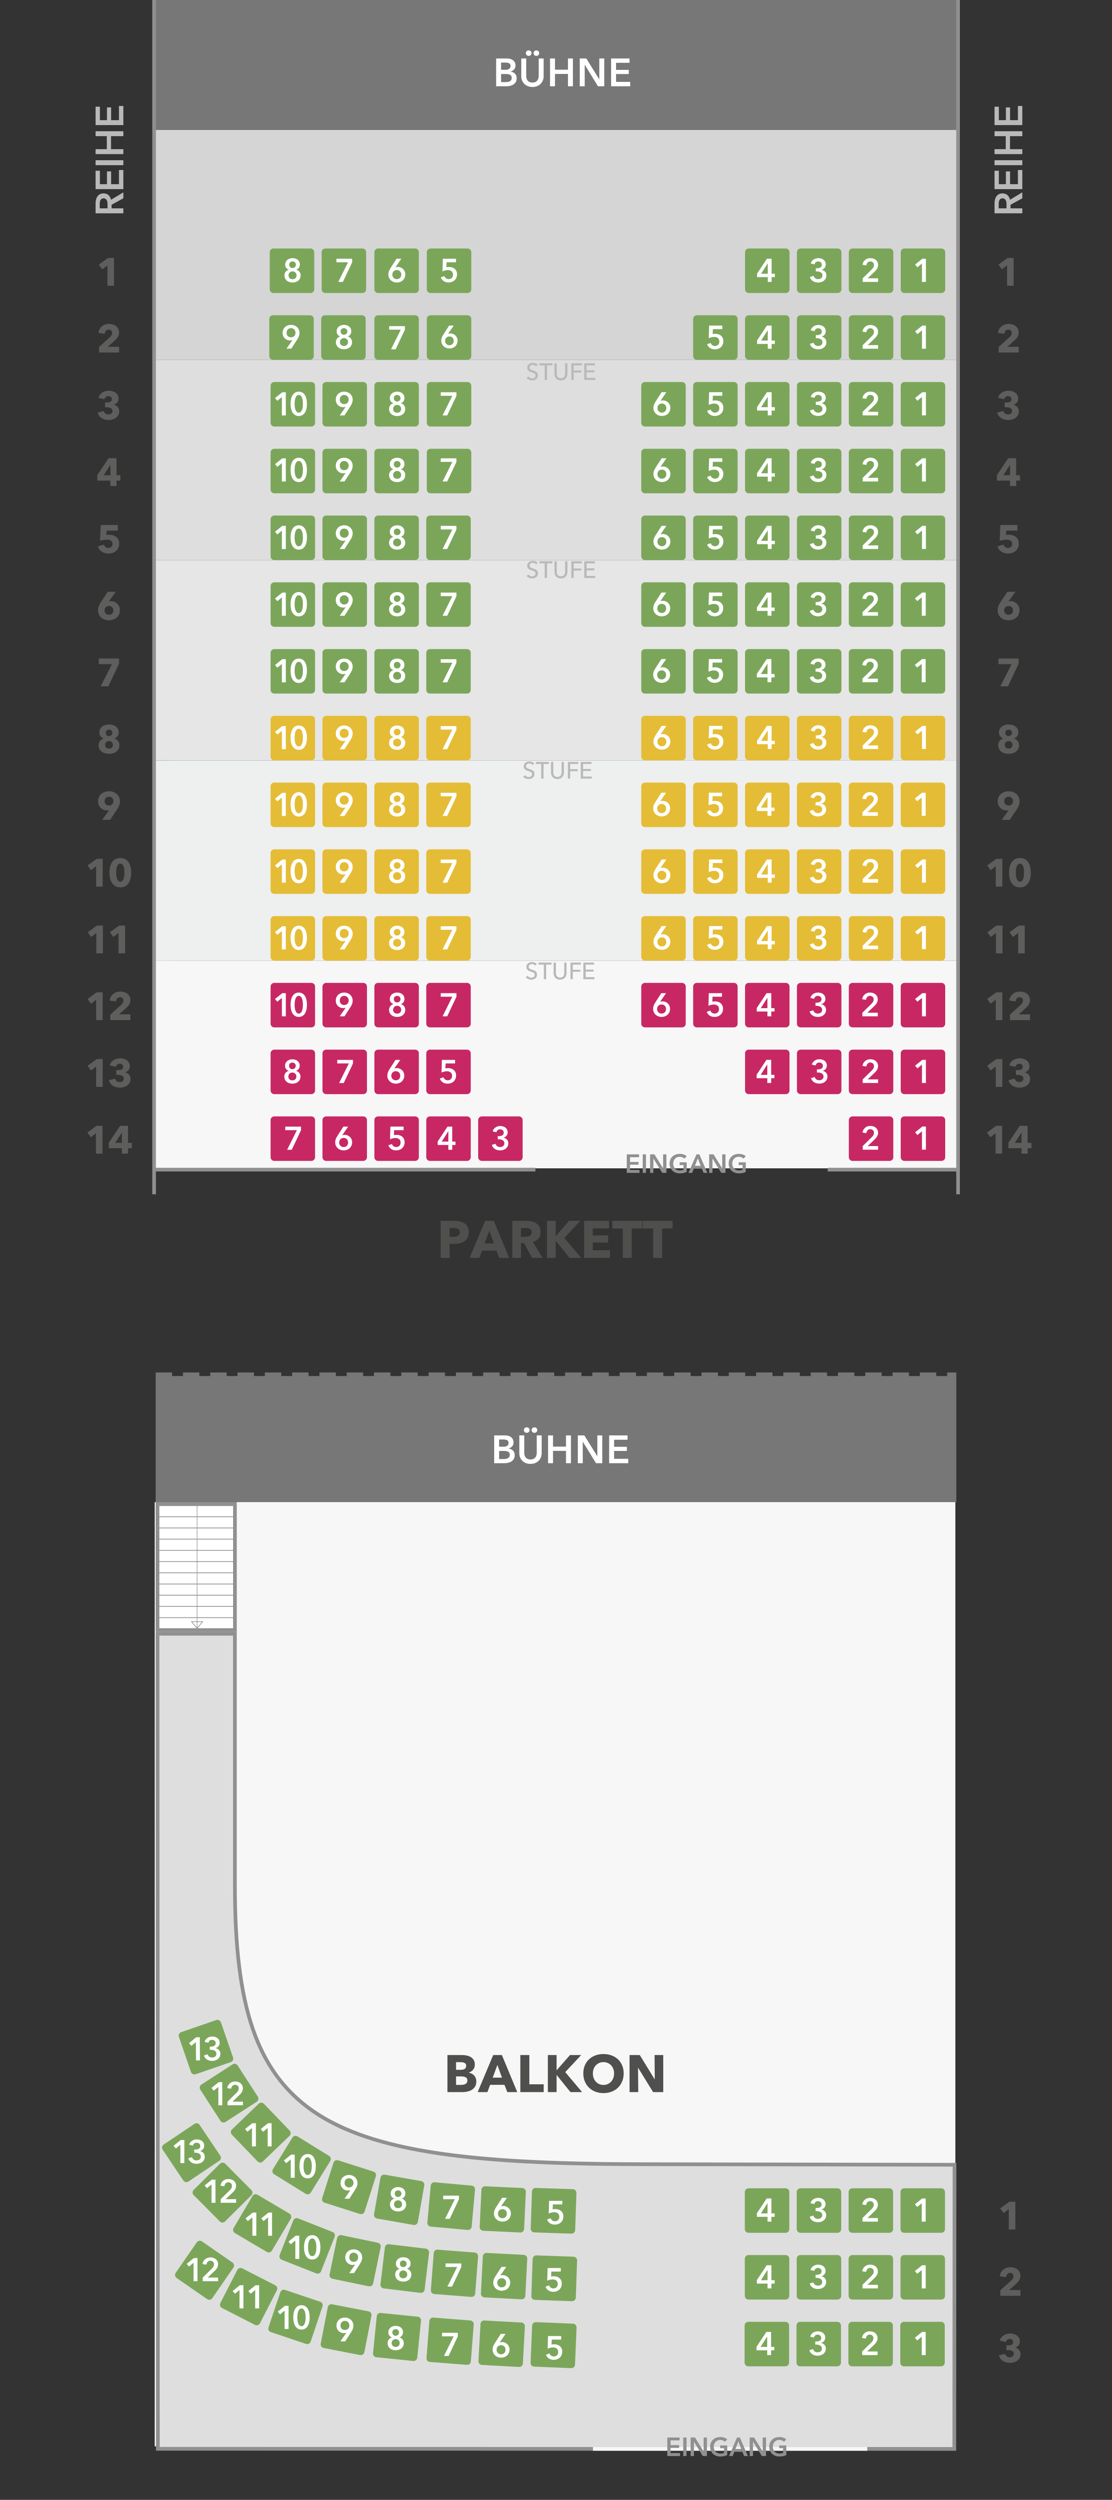 <svg xmlns="http://www.w3.org/2000/svg" xmlns:xlink="http://www.w3.org/1999/xlink" width="850.394" height="1910.551" xmlns:v="https://vecta.io/nano"><rect width="100%" height="100%" fill="#333333" stroke="none"/><path d="M118.304 1148.034h612.301v721.629H118.304zm.75-413.861h612.283v158.74H119.054z" fill="#f7f7f7"/><path fill="#dedede" d="M120.722 1871.535l-.249-622.916h59.165v192.249c0 47.934 4.388 82.926 13.808 110.12 10.072 29.074 25.9 49.732 49.814 65.012 49.569 31.673 133.955 38.035 254.043 38.035l232.664.413-.164 217.17-609.081-.083z"/><path fill="#8f908f" d="M178.22 1250.037v190.831c0 48.097 4.413 83.235 13.887 110.584 10.042 28.989 26.524 50.493 50.39 65.742 49.86 31.858 134.463 38.259 254.807 38.259l231.245.408-.162 214.34-606.247-.083-.248-620.081h56.328m2.835-2.835h-62l.25 625.75 611.914.084.166-220.002-234.082-.416c-253.75 0-316.248-30.25-316.248-211.75v-193.666h0z"/><path fill="#eeefef" d="M731.346 734.137l-612.283.072-.018-153.071 612.283-.072z"/><path fill="#e6e6e6" d="M119.054 428.032h612.283v153.07H119.054z"/><path fill="#dedede" d="M119.054 274.96h612.283v153.071H119.054z"/><path fill="#d5d5d5" d="M119.054 99.212h612.283V274.96H119.054z"/><path d="M119.054 0h612.283v99.212H119.054zm0 1051.655h612.283v96.379H119.054z" fill="#777"/><path fill="#fff" d="M120.468 1149.447h59.196v96.387h-59.196z"/><path fill="#8f908f" d="M178.25 1150.861v93.559h-56.368v-93.559h56.368m2.827-2.827h-62.022v99.213h62.022v-99.213h0z"/><g fill="none"><g stroke="#8f908f"><path stroke-width=".425" d="M150.727 1148.963v98.284"/><path d="M120.046 1167.767h59.527m-59.527-8.568h59.527m-59.527-8.567h59.527m-59.527 25.701h59.527m-59.527 8.566h59.527m-59.527 8.568h59.527m-59.527 8.567h59.527m-59.527 8.567h59.527m-59.527 8.566h59.527m-59.527 8.567h59.527m-59.527 8.568h59.527m-59.527 8.566h59.527" stroke-width=".58"/><path stroke-width=".497" d="M146.454 1239.368l8.505.01-4.225 5.073z"/></g><path stroke="#777" stroke-width="4.211" stroke-dasharray="12.541,8.33" d="M119.054 1051.044h612.283"/><g stroke="#8f908f"><path d="M119.054 893.914h290.424m223.49 0h98.369" stroke-width="2.835"/><path d="M117.841 0v912.755M732.671 0v912.755" stroke-width="2.764"/></g><path stroke="#f7f7f7" stroke-width="2.835" d="M453.464 1871.61h209.764"/></g><g fill="#7ba65a"><use xlink:href="#B"/><use xlink:href="#C"/><use xlink:href="#D"/><use xlink:href="#B" x="119.465"/><use xlink:href="#E"/><path d="M279.647 272.126c0 1.565-1.27 2.834-2.834 2.834h-28.349c-1.566 0-2.834-1.269-2.834-2.834V243.78c0-1.565 1.268-2.835 2.834-2.835h28.349c1.564 0 2.834 1.27 2.834 2.835v28.346z"/><use xlink:href="#F"/><use xlink:href="#G"/><use xlink:href="#H"/><use xlink:href="#B" y="51.023"/><use xlink:href="#C" y="51.023"/><use xlink:href="#D" y="51.023"/><use xlink:href="#B" x="119.465" y="51.023"/><use xlink:href="#I"/><use xlink:href="#J"/><path d="M320.314 425.197c0 1.565-1.27 2.834-2.834 2.834h-28.349c-1.566 0-2.834-1.269-2.834-2.834V396.85c0-1.565 1.268-2.835 2.834-2.835h28.349c1.564 0 2.834 1.27 2.834 2.835v28.347z"/><use xlink:href="#I" x="119.054"/><use xlink:href="#B" y="153.07"/><use xlink:href="#C" y="153.07"/><use xlink:href="#D" y="153.07"/><use xlink:href="#B" x="119.054" y="153.07"/><use xlink:href="#H" x="-39.054" y="306.141"/><use xlink:href="#K"/><use xlink:href="#G" x="80" y="306.141"/><use xlink:href="#H" x="80" y="306.141"/></g><g fill="#e5bc35"><use xlink:href="#L"/><use xlink:href="#M"/><path d="M320.314 578.267c0 1.565-1.27 2.834-2.834 2.834h-28.349c-1.566 0-2.834-1.269-2.834-2.834V549.92c0-1.565 1.268-2.835 2.834-2.835h28.349c1.564 0 2.834 1.27 2.834 2.835v28.347z"/><use xlink:href="#L" x="119.054"/><use xlink:href="#B" y="306.141"/><use xlink:href="#C" y="306.141"/><use xlink:href="#D" y="306.141"/><use xlink:href="#B" x="119.054" y="306.141"/><use xlink:href="#B" y="357.164"/><use xlink:href="#C" y="357.164"/><use xlink:href="#D" y="357.164"/><use xlink:href="#B" x="119.054" y="357.164"/><use xlink:href="#B" y="408.188"/><use xlink:href="#C" y="408.188"/><use xlink:href="#D" y="408.188"/><use xlink:href="#B" x="119.054" y="408.188"/></g><g fill="#c72864"><use xlink:href="#H" x="-39.054" y="561.259"/><use xlink:href="#K" y="255.118"/><use xlink:href="#G" x="80" y="561.259"/><use xlink:href="#H" x="80" y="561.259"/><use xlink:href="#H" x="-39.054" y="612.282"/><use xlink:href="#K" y="306.141"/><use xlink:href="#G" x="80" y="612.282"/><use xlink:href="#H" x="80" y="612.282"/><use xlink:href="#B" y="561.259"/><use xlink:href="#C" y="561.259"/><path d="M320.312 884.409c0 1.565-1.27 2.834-2.834 2.834H289.13c-1.566 0-2.834-1.269-2.834-2.834v-28.347c0-1.565 1.268-2.835 2.834-2.835h28.349c1.564 0 2.834 1.27 2.834 2.835v28.347z"/><use xlink:href="#B" x="119.054" y="561.259"/><path d="M399.683 884.409c0 1.565-1.27 2.834-2.834 2.834h-28.347c-1.566 0-2.834-1.269-2.834-2.834v-28.347c0-1.565 1.268-2.835 2.834-2.835h28.347c1.564 0 2.834 1.27 2.834 2.835v28.347z"/></g><g fill="#7ba65a"><use xlink:href="#C" x="243.781"/><use xlink:href="#B" x="323.149"/><use xlink:href="#B" x="362.834"/><use xlink:href="#C" x="362.836"/><use xlink:href="#C" x="402.521"/><use xlink:href="#B" x="481.889"/><use xlink:href="#F" x="243.779"/><use xlink:href="#E" x="120.448"/><use xlink:href="#F" x="283.464"/><use xlink:href="#E" x="403.503"/><use xlink:href="#E" x="443.188"/><use xlink:href="#F" x="402.519"/><use xlink:href="#C" x="39.686" y="-102.047"/><use xlink:href="#H" x="80.411"/><use xlink:href="#H" x="323.78"/><use xlink:href="#K" x="362.836" y="-306.141"/><use xlink:href="#K" x="402.521" y="-306.141"/><use xlink:href="#H" x="442.835"/><use xlink:href="#C" x="243.781" y="51.023"/><use xlink:href="#B" x="323.149" y="51.023"/><use xlink:href="#B" x="362.834" y="51.023"/><use xlink:href="#C" x="362.836" y="51.023"/><use xlink:href="#C" x="402.521" y="51.023"/><use xlink:href="#B" x="481.889" y="51.023"/><use xlink:href="#J" x="243.781"/><use xlink:href="#I" x="323.149"/><use xlink:href="#I" x="362.834"/><use xlink:href="#J" x="362.836"/><use xlink:href="#J" x="402.521"/><use xlink:href="#I" x="481.889"/><use xlink:href="#C" x="243.781" y="153.07"/><use xlink:href="#B" x="323.149" y="153.07"/><use xlink:href="#B" x="362.834" y="153.07"/><use xlink:href="#C" x="362.836" y="153.07"/><use xlink:href="#C" x="402.521" y="153.07"/><use xlink:href="#B" x="481.889" y="153.07"/><use xlink:href="#K" x="243.781"/><use xlink:href="#H" x="284.095" y="306.141"/><use xlink:href="#H" x="323.78" y="306.141"/><use xlink:href="#K" x="362.836"/><use xlink:href="#K" x="402.521"/><use xlink:href="#H" x="442.835" y="306.141"/></g><g fill="#e5bc35"><use xlink:href="#M" x="243.781"/><use xlink:href="#L" x="323.149"/><use xlink:href="#L" x="362.834"/><use xlink:href="#M" x="362.836"/><use xlink:href="#M" x="402.521"/><use xlink:href="#L" x="481.889"/><use xlink:href="#C" x="243.781" y="306.141"/><use xlink:href="#B" x="323.149" y="306.141"/><use xlink:href="#B" x="362.834" y="306.141"/><use xlink:href="#C" x="362.836" y="306.141"/><use xlink:href="#C" x="402.521" y="306.141"/><use xlink:href="#B" x="481.889" y="306.141"/><use xlink:href="#C" x="243.781" y="357.164"/><use xlink:href="#B" x="323.149" y="357.164"/><use xlink:href="#B" x="362.834" y="357.164"/><use xlink:href="#C" x="362.836" y="357.164"/><use xlink:href="#C" x="402.521" y="357.164"/><use xlink:href="#B" x="481.889" y="357.164"/><use xlink:href="#C" x="243.781" y="408.188"/><use xlink:href="#B" x="323.149" y="408.188"/><use xlink:href="#B" x="362.834" y="408.188"/><use xlink:href="#C" x="362.836" y="408.188"/><use xlink:href="#C" x="402.521" y="408.188"/><use xlink:href="#B" x="481.889" y="408.188"/></g><g fill="#c72864"><use xlink:href="#K" x="243.781" y="255.118"/><use xlink:href="#H" x="284.095" y="561.259"/><use xlink:href="#H" x="323.78" y="561.259"/><use xlink:href="#K" x="362.836" y="255.118"/><use xlink:href="#K" x="402.521" y="255.118"/><use xlink:href="#H" x="442.835" y="561.259"/><use xlink:href="#H" x="323.78" y="612.282"/><use xlink:href="#K" x="362.836" y="306.141"/><use xlink:href="#K" x="402.521" y="306.141"/><use xlink:href="#H" x="442.835" y="612.282"/><use xlink:href="#C" x="402.519" y="561.259"/><use xlink:href="#B" x="481.889" y="561.259"/></g><g fill="#7ba65a"><use xlink:href="#N"/><use xlink:href="#O"/><use xlink:href="#O" x="39.685"/><use xlink:href="#P"/><path d="M319.562 1698.136a2.84 2.84 0 0 1-3.283 2.305l-27.923-4.893a2.84 2.84 0 0 1-2.303-3.283l4.893-27.926a2.84 2.84 0 0 1 3.283-2.299l27.923 4.893a2.84 2.84 0 0 1 2.303 3.283l-4.893 27.92zm41.139 3.576a2.83 2.83 0 0 1-3.078 2.566l-28.23-2.566c-1.559-.139-2.707-1.52-2.566-3.078l2.566-28.23c.141-1.557 1.52-2.707 3.078-2.566l28.23 2.566a2.83 2.83 0 0 1 2.566 3.078l-2.566 28.23zm40.112 1.795c-.072 1.559-1.398 2.77-2.963 2.697l-28.317-1.32c-1.562-.072-2.77-1.4-2.697-2.963l1.318-28.318c.072-1.561 1.398-2.77 2.965-2.697l28.317 1.318c1.559.072 2.77 1.4 2.697 2.963l-1.32 28.32zm39.045.867c-.053 1.564-1.363 2.789-2.928 2.736l-28.33-.951a2.83 2.83 0 0 1-2.738-2.926l.949-28.332c.053-1.564 1.363-2.789 2.928-2.736l28.332.949c1.564.053 2.791 1.363 2.736 2.928l-.949 28.332zm-290.211-119.111a2.83 2.83 0 0 1-3.602-1.754l-9.24-26.801a2.83 2.83 0 0 1 1.752-3.602l26.801-9.24a2.83 2.83 0 0 1 3.602 1.754l9.242 26.799a2.83 2.83 0 0 1-1.754 3.602l-26.801 9.242zm22.868 36.445c-1.314.852-3.07.475-3.92-.838l-15.406-23.799c-.852-1.312-.473-3.07.84-3.918l23.797-15.404c1.314-.85 3.07-.475 3.92.838l15.404 23.797a2.84 2.84 0 0 1-.84 3.922l-23.795 15.402zm28.476 30.271c-1.127 1.082-2.92 1.049-4.006-.078l-19.648-20.436c-1.084-1.131-1.049-2.924.078-4.008l20.436-19.646a2.84 2.84 0 0 1 4.008.076l19.646 20.438c1.084 1.127 1.049 2.92-.078 4.006l-20.436 19.648zm36.68 23.721c-.822 1.33-2.568 1.744-3.898.922l-24.117-14.9c-1.332-.822-1.746-2.568-.924-3.898l14.9-24.117c.822-1.332 2.568-1.746 3.9-.922l24.115 14.9a2.83 2.83 0 0 1 .922 3.898l-14.898 24.117zm10.572 7.752a2.84 2.84 0 0 1-1.838-3.564l8.623-27.002c.477-1.492 2.07-2.314 3.562-1.838l27.002 8.621a2.84 2.84 0 0 1 1.84 3.564l-8.623 27.002c-.477 1.492-2.07 2.314-3.562 1.84l-27.004-8.623zm76.482 66.416a2.84 2.84 0 0 1-3.154 2.475l-28.144-3.385a2.84 2.84 0 0 1-2.475-3.158l3.385-28.143a2.84 2.84 0 0 1 3.158-2.473l28.142 3.387c1.555.188 2.664 1.602 2.475 3.154l-3.387 28.143zm38.691 2.965a2.83 2.83 0 0 1-3.043 2.609l-28.262-2.184a2.83 2.83 0 0 1-2.607-3.041l2.182-28.264a2.83 2.83 0 0 1 3.043-2.607l28.264 2.182c1.559.119 2.727 1.482 2.607 3.043l-2.184 28.262zm38.323 1.754a2.84 2.84 0 0 1-2.977 2.684l-28.312-1.463c-1.564-.082-2.762-1.418-2.682-2.979l1.465-28.311c.082-1.562 1.412-2.764 2.977-2.684l28.31 1.465c1.562.082 2.764 1.414 2.684 2.977l-1.465 28.311zm38.596 1.398c-.055 1.564-1.367 2.787-2.932 2.732l-28.33-.996c-1.564-.057-2.787-1.369-2.732-2.934l.996-28.328c.057-1.564 1.367-2.789 2.934-2.734l28.328.998c1.566.057 2.789 1.367 2.734 2.934l-.998 28.328zm-296.195-88.736c-1.299.875-3.059.529-3.934-.771l-15.807-23.529a2.84 2.84 0 0 1 .771-3.936l23.533-15.805c1.297-.875 3.059-.527 3.932.771l15.809 23.529a2.84 2.84 0 0 1-.773 3.936l-23.531 15.805zm27.966 30.529c-1.107 1.105-2.902 1.1-4.008-.01l-19.979-20.109c-1.107-1.109-1.098-2.906.01-4.01l20.113-19.98c1.105-1.1 2.9-1.098 4.006.014l19.979 20.107a2.84 2.84 0 0 1-.012 4.012l-20.109 19.976zm35.846 22.301c-.795 1.346-2.531 1.797-3.879 1.004l-24.418-14.406c-1.348-.797-1.797-2.533-1.002-3.879l14.404-24.418a2.84 2.84 0 0 1 3.881-1.002l24.416 14.404a2.84 2.84 0 0 1 1.004 3.881l-14.406 24.416zm37.559 15.805c-.578 1.455-2.223 2.168-3.676 1.592l-26.365-10.412a2.83 2.83 0 0 1-1.594-3.674l10.414-26.365a2.83 2.83 0 0 1 3.676-1.594l26.365 10.412c1.455.576 2.168 2.223 1.594 3.676l-10.414 26.365zm8.73 5.687c-1.531-.32-2.518-1.818-2.197-3.354l5.777-27.75c.32-1.531 1.82-2.518 3.354-2.197l27.752 5.777c1.531.32 2.518 1.818 2.197 3.354l-5.777 27.752c-.32 1.531-1.82 2.516-3.354 2.195l-27.752-5.777zm64.864 60.309c-.156 1.557-1.545 2.691-3.102 2.531l-28.206-2.861a2.83 2.83 0 0 1-2.531-3.104l2.861-28.201c.156-1.559 1.543-2.695 3.102-2.533l28.204 2.859a2.83 2.83 0 0 1 2.533 3.104l-2.861 28.205zm40.971 2.881c-.121 1.562-1.484 2.727-3.047 2.607l-28.26-2.201c-1.562-.121-2.727-1.486-2.607-3.045l2.199-28.262a2.83 2.83 0 0 1 3.045-2.605l28.262 2.199a2.83 2.83 0 0 1 2.605 3.045l-2.197 28.262zm39.782 1.552a2.83 2.83 0 0 1-2.984 2.674l-28.304-1.553a2.83 2.83 0 0 1-2.674-2.984l1.551-28.305c.086-1.562 1.42-2.762 2.986-2.674l28.304 1.553c1.561.084 2.762 1.422 2.674 2.984l-1.553 28.305zm39.879.87c-.064 1.564-1.385 2.779-2.949 2.715l-28.322-1.184c-1.564-.064-2.779-1.387-2.715-2.951l1.184-28.322c.064-1.562 1.387-2.779 2.951-2.713l28.322 1.184c1.564.064 2.777 1.387 2.713 2.949l-1.184 28.322zm-277.392-50.776a2.84 2.84 0 0 1-3.945.719l-23.312-16.127a2.84 2.84 0 0 1-.719-3.943l16.129-23.312c.891-1.287 2.656-1.609 3.943-.719l23.314 16.127a2.84 2.84 0 0 1 .719 3.945l-16.129 23.31zm36.465 19.196c-.713 1.391-2.422 1.941-3.814 1.227l-25.227-12.928a2.83 2.83 0 0 1-1.229-3.814l12.928-25.229a2.83 2.83 0 0 1 3.812-1.229l25.229 12.928c1.395.715 1.943 2.424 1.229 3.816l-12.928 25.229zm38.775 13.984c-.5 1.482-2.105 2.281-3.588 1.781l-26.869-9.041c-1.482-.502-2.279-2.107-1.781-3.59l9.043-26.867a2.83 2.83 0 0 1 3.588-1.781l26.865 9.041c1.482.5 2.281 2.105 1.783 3.588l-9.041 26.869zm41.078 8.047c-.299 1.537-1.787 2.539-3.322 2.24l-27.828-5.4a2.84 2.84 0 0 1-2.242-3.324l5.402-27.828a2.84 2.84 0 0 1 3.324-2.242l27.828 5.402a2.84 2.84 0 0 1 2.242 3.324l-5.404 27.828z"/><use xlink:href="#N" x="-0.001" y="51.023"/><use xlink:href="#O" x="-0.001" y="51.023"/><path d="M682.982 1754.646c0 1.564-1.27 2.834-2.834 2.834H651.8c-1.566 0-2.834-1.27-2.834-2.834v-28.348c0-1.564 1.268-2.834 2.834-2.834h28.348c1.564 0 2.834 1.27 2.834 2.834v28.348z"/><use xlink:href="#P" x="-0.001" y="51.023"/><use xlink:href="#P" x="-119.222" y="102.047"/><use xlink:href="#O" x="-0.167" y="102.047"/><use xlink:href="#O" x="39.518" y="102.047"/><use xlink:href="#P" x="-0.167" y="102.047"/></g><g fill="#5e5e5d"><path d="M771.464 1703.932v-15.601l-3.96 3.061-2.61-3.57 6.987-5.13h4.593v21.24h-5.01zm-6.45 50.664v-4.192l8.28-7.487c.52-.499.939-1.009 1.26-1.528a3.25 3.25 0 0 0 .479-1.736c0-.758-.239-1.373-.72-1.842s-1.12-.704-1.92-.704c-.84 0-1.525.296-2.055.886s-.846 1.364-.945 2.324l-4.83-.66c.12-1.08.415-2.041.885-2.885s1.065-1.562 1.785-2.157a7.7 7.7 0 0 1 2.476-1.359c.93-.312 1.914-.468 2.955-.468.979 0 1.93.13 2.85.39a7.44 7.44 0 0 1 2.46 1.2c.72.539 1.295 1.22 1.725 2.039s.646 1.781.646 2.881c0 .76-.101 1.445-.3 2.055a6.85 6.85 0 0 1-.825 1.695 9.83 9.83 0 0 1-1.2 1.455l-1.395 1.335-4.92 4.38h8.67v4.38h-15.361zm15.45 44.497c0 1.158-.235 2.162-.705 3.011a6.34 6.34 0 0 1-1.845 2.097 8.14 8.14 0 0 1-2.565 1.229 10.54 10.54 0 0 1-2.895.404c-.961 0-1.896-.109-2.806-.33s-1.74-.555-2.49-1.005-1.405-1.03-1.965-1.739-.979-1.565-1.26-2.565l4.68-1.229c.2.699.61 1.314 1.23 1.844s1.41.795 2.37.795c.359 0 .725-.049 1.095-.149a3.01 3.01 0 0 0 .99-.465c.289-.21.529-.485.72-.825s.285-.76.285-1.26c0-.54-.125-.99-.375-1.35s-.58-.646-.99-.855-.875-.359-1.395-.45-1.04-.135-1.561-.135h-1.35v-3.66h1.47c.48 0 .94-.035 1.38-.105s.835-.201 1.186-.392.63-.448.84-.771.314-.745.314-1.269c0-.764-.27-1.348-.81-1.75s-1.16-.604-1.86-.604c-.72 0-1.345.215-1.875.645s-.875 1.006-1.035 1.725l-4.68-1.08c.26-.899.649-1.684 1.17-2.354a7.22 7.22 0 0 1 1.846-1.68 8.53 8.53 0 0 1 2.324-1.021c.84-.229 1.7-.345 2.58-.345.94 0 1.855.12 2.745.36s1.685.611 2.385 1.111a5.87 5.87 0 0 1 1.695 1.879c.43.75.646 1.637.646 2.658 0 1.182-.336 2.179-1.006 2.99a4.9 4.9 0 0 1-2.564 1.637v.09c.6.141 1.149.365 1.649.674a5.35 5.35 0 0 1 1.29 1.109 4.94 4.94 0 0 1 .841 1.438c.2.528.301 1.092.301 1.692zM82.164 218.375v-15.6l-3.96 3.06-2.61-3.57 6.988-5.13h4.593v21.24h-5.011zm-6.45 51.024v-4.193l8.28-7.487c.521-.5.94-1.008 1.261-1.528a3.25 3.25 0 0 0 .479-1.737c0-.758-.24-1.373-.72-1.842s-1.121-.704-1.92-.704c-.841 0-1.525.295-2.056.885s-.845 1.365-.945 2.325l-4.83-.66c.12-1.08.415-2.042.886-2.886a7.5 7.5 0 0 1 1.784-2.157 7.71 7.71 0 0 1 2.476-1.359 9.23 9.23 0 0 1 2.955-.468c.979 0 1.93.13 2.851.39a7.44 7.44 0 0 1 2.46 1.2 5.99 5.99 0 0 1 1.725 2.04c.43.82.646 1.78.646 2.88 0 .76-.101 1.445-.3 2.055a6.83 6.83 0 0 1-.825 1.695 9.83 9.83 0 0 1-1.2 1.455l-1.396 1.335-4.92 4.38h8.67v4.38H75.714z"/><use xlink:href="#Q"/><path d="M89.125 367.306v4.14h-4.711v-4.14h-9.99v-4.23l8.641-12.87h6.03v13.02h2.94v4.08h-2.91zm-4.681-11.94h-.09l-5.04 7.86h5.13v-7.86z"/><use xlink:href="#R"/><path d="M91.675 466.353c0 1.2-.22 2.28-.659 3.24s-1.038 1.77-1.797 2.43-1.647 1.166-2.665 1.515-2.097.525-3.234.525c-1.158 0-2.241-.175-3.25-.525a7.97 7.97 0 0 1-2.65-1.515c-.758-.66-1.357-1.459-1.797-2.4s-.658-1.99-.658-3.15c0-1.26.22-2.405.659-3.435s1.01-2.075 1.709-3.135l5.126-7.65h6.085l-5.224 7.26-.09.15c.199-.08.439-.14.719-.18s.539-.06.778-.06c.918 0 1.802.165 2.65.495s1.587.8 2.216 1.41 1.133 1.34 1.513 2.19.569 1.795.569 2.835zm-5.011.12c0-.96-.301-1.755-.904-2.385s-1.406-.945-2.41-.945-1.818.311-2.441.93-.934 1.43-.934 2.43c0 .92.301 1.71.903 2.37s1.417.99 2.441.99c1.004 0 1.812-.31 2.426-.93s.919-1.44.919-2.46zm-3.81 58.043h-5.851l8.61-16.92h-10.05v-4.32h15.421v4.02l-8.13 17.22zm8.46 44.963c0 1.121-.22 2.095-.659 2.925a6.17 6.17 0 0 1-1.752 2.07c-.729.55-1.576.96-2.545 1.23s-1.972.405-3.009.405c-1.059 0-2.066-.135-3.024-.405s-1.803-.675-2.531-1.215a6.03 6.03 0 0 1-1.751-2.055c-.439-.83-.659-1.805-.659-2.925 0-.64.1-1.235.3-1.785s.476-1.04.825-1.47a5.6 5.6 0 0 1 1.215-1.11 5.55 5.55 0 0 1 1.471-.705v-.06c-.921-.34-1.69-.895-2.311-1.665s-.93-1.745-.93-2.925c0-.979.199-1.85.6-2.61s.94-1.395 1.62-1.905 1.471-.895 2.37-1.155a10.11 10.11 0 0 1 2.82-.39c.979 0 1.915.125 2.806.375s1.675.625 2.354 1.125a5.69 5.69 0 0 1 1.635 1.875c.41.75.615 1.615.615 2.595 0 1.18-.3 2.17-.899 2.97a4.73 4.73 0 0 1-2.341 1.68v.09c.536.161 1.031.395 1.488.705a5.26 5.26 0 0 1 1.19 1.11c.338.431.605.92.804 1.47s.298 1.136.298 1.755zm-5.009-.18c0-.82-.275-1.504-.825-2.055s-1.256-.825-2.115-.825c-.88 0-1.595.27-2.146.81s-.824 1.23-.824 2.07c0 .86.274 1.545.824 2.055s1.266.765 2.146.765 1.59-.255 2.13-.765.81-1.194.81-2.055zm-.391-9.239c0-.7-.25-1.28-.75-1.74a2.57 2.57 0 0 0-1.8-.69c-.761 0-1.37.23-1.83.69s-.69 1.041-.69 1.74c0 .68.226 1.271.676 1.77s1.064.75 1.845.75c.74 0 1.351-.25 1.83-.75a2.47 2.47 0 0 0 .719-1.77z"/><use xlink:href="#S"/><use xlink:href="#T"/><use xlink:href="#U"/><use xlink:href="#T" x="0.151" y="51.026"/><use xlink:href="#T" x="17.13" y="51.026"/><use xlink:href="#T" y="102.048"/><path d="M84.354 779.634v-4.193l8.28-7.487c.52-.5.939-1.008 1.26-1.528a3.25 3.25 0 0 0 .479-1.737c0-.758-.239-1.373-.72-1.842s-1.12-.704-1.92-.704c-.84 0-1.525.295-2.055.885s-.846 1.365-.945 2.325l-4.83-.66c.12-1.08.415-2.042.885-2.886s1.065-1.562 1.785-2.157a7.7 7.7 0 0 1 2.476-1.359c.93-.312 1.914-.468 2.955-.468.979 0 1.93.13 2.85.39a7.42 7.42 0 0 1 2.46 1.2 5.99 5.99 0 0 1 1.725 2.04c.431.82.646 1.78.646 2.88 0 .76-.101 1.445-.3 2.055s-.476 1.175-.825 1.695a9.83 9.83 0 0 1-1.2 1.455l-1.395 1.335-4.92 4.38h8.67v4.38H84.354z"/><use xlink:href="#T" y="153.072"/><path d="M99.804 824.487c0 1.159-.235 2.162-.705 3.011a6.34 6.34 0 0 1-1.845 2.097 8.16 8.16 0 0 1-2.565 1.228 10.54 10.54 0 0 1-2.895.404c-.961 0-1.896-.11-2.806-.33s-1.74-.555-2.49-1.005a7.22 7.22 0 0 1-1.965-1.74c-.56-.71-.979-1.565-1.26-2.565l4.68-1.23c.2.7.61 1.315 1.23 1.845s1.41.795 2.37.795a4.15 4.15 0 0 0 1.095-.15 3.01 3.01 0 0 0 .99-.465c.289-.21.529-.485.72-.825s.285-.76.285-1.26c0-.54-.125-.99-.375-1.35s-.58-.645-.99-.855-.875-.36-1.395-.45-1.04-.135-1.561-.135h-1.35v-3.66h1.47c.48 0 .94-.035 1.38-.105s.835-.201 1.186-.392a2.3 2.3 0 0 0 .84-.77c.21-.322.314-.745.314-1.268 0-.764-.27-1.348-.81-1.75s-1.16-.604-1.86-.604c-.72 0-1.345.215-1.875.645s-.875 1.005-1.035 1.725l-4.68-1.08c.26-.9.649-1.685 1.17-2.355a7.2 7.2 0 0 1 1.846-1.68c.709-.45 1.484-.79 2.324-1.02s1.7-.345 2.58-.345a10.54 10.54 0 0 1 2.745.36c.89.241 1.685.611 2.385 1.112s1.265 1.127 1.695 1.878.646 1.638.646 2.659c0 1.182-.336 2.179-1.006 2.99s-1.525 1.357-2.564 1.638v.09a5.48 5.48 0 0 1 1.649.674c.5.31.931.679 1.29 1.109a4.94 4.94 0 0 1 .841 1.438c.2.528.301 1.092.301 1.691z"/><use xlink:href="#T" x="-0.15" y="204.095"/><use xlink:href="#V"/><path d="M770.144 218.375v-15.6l-3.96 3.06-2.61-3.57 6.988-5.13h4.593v21.24h-5.011zm-6.451 51.024v-4.193l8.28-7.487c.521-.5.94-1.008 1.261-1.528a3.25 3.25 0 0 0 .479-1.737c0-.758-.24-1.373-.72-1.842s-1.121-.704-1.92-.704c-.841 0-1.525.295-2.056.885s-.845 1.365-.945 2.325l-4.83-.66c.12-1.08.415-2.042.886-2.886a7.5 7.5 0 0 1 1.784-2.157 7.71 7.71 0 0 1 2.476-1.359 9.23 9.23 0 0 1 2.955-.468c.979 0 1.93.13 2.851.39a7.44 7.44 0 0 1 2.46 1.2 5.99 5.99 0 0 1 1.725 2.04c.43.82.646 1.78.646 2.88 0 .76-.101 1.445-.3 2.055a6.83 6.83 0 0 1-.825 1.695 9.83 9.83 0 0 1-1.2 1.455l-1.396 1.335-4.92 4.38h8.67v4.38h-15.361z"/><use xlink:href="#Q" x="687.98"/><path d="M777.104 367.306v4.14h-4.711v-4.14h-9.99v-4.23l8.641-12.87h6.03v13.02h2.94v4.08h-2.91zm-4.68-11.94h-.09l-5.04 7.86h5.13v-7.86z"/><use xlink:href="#R" x="687.979"/><path d="M779.654 466.353c0 1.2-.22 2.28-.659 3.24s-1.038 1.77-1.797 2.43-1.647 1.166-2.665 1.515-2.097.525-3.234.525c-1.158 0-2.241-.175-3.25-.525a7.97 7.97 0 0 1-2.65-1.515c-.758-.66-1.357-1.459-1.797-2.4s-.658-1.99-.658-3.15c0-1.26.22-2.405.659-3.435s1.01-2.075 1.709-3.135l5.126-7.65h6.085l-5.224 7.26-.09.15c.199-.08.439-.14.719-.18s.539-.06.778-.06c.918 0 1.802.165 2.65.495s1.587.8 2.216 1.41 1.133 1.34 1.513 2.19.569 1.795.569 2.835zm-5.01.12c0-.96-.301-1.755-.904-2.385s-1.406-.945-2.41-.945-1.818.311-2.441.93-.934 1.43-.934 2.43c0 .92.301 1.71.903 2.37s1.417.99 2.441.99c1.004 0 1.812-.31 2.426-.93s.919-1.44.919-2.46zm-3.81 58.043h-5.851l8.61-16.92h-10.051v-4.32h15.421v4.02l-8.129 17.22zm8.46 44.963c0 1.121-.22 2.095-.659 2.925a6.17 6.17 0 0 1-1.752 2.07c-.729.55-1.576.96-2.545 1.23s-1.972.405-3.009.405c-1.059 0-2.066-.135-3.024-.405s-1.803-.675-2.531-1.215a6.03 6.03 0 0 1-1.751-2.055c-.439-.83-.659-1.805-.659-2.925 0-.64.1-1.235.3-1.785s.476-1.04.825-1.47a5.6 5.6 0 0 1 1.215-1.11 5.55 5.55 0 0 1 1.471-.705v-.06c-.921-.34-1.69-.895-2.311-1.665s-.93-1.745-.93-2.925c0-.979.199-1.85.6-2.61s.94-1.395 1.62-1.905 1.471-.895 2.37-1.155a10.11 10.11 0 0 1 2.82-.39c.979 0 1.915.125 2.806.375s1.675.625 2.354 1.125a5.69 5.69 0 0 1 1.635 1.875c.41.75.615 1.615.615 2.595 0 1.18-.3 2.17-.899 2.97a4.73 4.73 0 0 1-2.341 1.68v.09c.536.161 1.031.395 1.488.705a5.26 5.26 0 0 1 1.19 1.11c.338.431.605.92.804 1.47a5.15 5.15 0 0 1 .298 1.755zm-5.01-.18c0-.82-.275-1.504-.825-2.055s-1.256-.825-2.115-.825c-.88 0-1.595.27-2.146.81s-.824 1.23-.824 2.07c0 .86.274 1.545.824 2.055s1.266.765 2.146.765 1.59-.255 2.13-.765.81-1.194.81-2.055zm-.39-9.239c0-.7-.25-1.28-.75-1.74a2.57 2.57 0 0 0-1.8-.69c-.761 0-1.37.23-1.83.69s-.69 1.041-.69 1.74c0 .68.226 1.271.676 1.77s1.064.75 1.845.75c.74 0 1.351-.25 1.83-.75s.719-1.09.719-1.77z"/><use xlink:href="#S" x="687.98"/><use xlink:href="#T" x="687.98"/><use xlink:href="#U" x="687.98"/><use xlink:href="#T" x="688.13" y="51.026"/><use xlink:href="#T" x="705.11" y="51.026"/><use xlink:href="#T" x="687.98" y="102.048"/><path d="M772.333 779.634v-4.193l8.28-7.487c.52-.5.939-1.008 1.26-1.528a3.25 3.25 0 0 0 .479-1.737c0-.758-.239-1.373-.72-1.842s-1.12-.704-1.92-.704c-.84 0-1.525.295-2.055.885s-.846 1.365-.945 2.325l-4.83-.66c.12-1.08.415-2.042.885-2.886s1.065-1.562 1.785-2.157a7.7 7.7 0 0 1 2.476-1.359c.93-.312 1.914-.468 2.955-.468.979 0 1.93.13 2.85.39a7.42 7.42 0 0 1 2.46 1.2 5.99 5.99 0 0 1 1.725 2.04c.431.82.646 1.78.646 2.88 0 .76-.101 1.445-.3 2.055s-.476 1.175-.825 1.695a9.83 9.83 0 0 1-1.2 1.455l-1.395 1.335-4.92 4.38h8.67v4.38h-15.361z"/><use xlink:href="#T" x="687.98" y="153.072"/><path d="M787.783 824.487c0 1.159-.235 2.162-.705 3.011a6.34 6.34 0 0 1-1.845 2.097 8.16 8.16 0 0 1-2.565 1.228 10.54 10.54 0 0 1-2.895.404c-.961 0-1.896-.11-2.806-.33s-1.74-.555-2.49-1.005a7.22 7.22 0 0 1-1.965-1.74c-.56-.71-.979-1.565-1.26-2.565l4.68-1.23c.2.7.61 1.315 1.23 1.845s1.41.795 2.37.795a4.15 4.15 0 0 0 1.095-.15 3.01 3.01 0 0 0 .99-.465c.289-.21.529-.485.72-.825s.285-.76.285-1.26c0-.54-.125-.99-.375-1.35s-.58-.645-.99-.855-.875-.36-1.395-.45-1.04-.135-1.561-.135h-1.35v-3.66h1.47c.48 0 .94-.035 1.38-.105s.835-.201 1.186-.392a2.3 2.3 0 0 0 .84-.77c.21-.322.314-.745.314-1.268 0-.764-.27-1.348-.81-1.75s-1.16-.604-1.86-.604c-.72 0-1.345.215-1.875.645s-.875 1.005-1.035 1.725l-4.68-1.08c.26-.9.649-1.685 1.17-2.355a7.2 7.2 0 0 1 1.846-1.68c.709-.45 1.484-.79 2.324-1.02s1.7-.345 2.58-.345a10.54 10.54 0 0 1 2.745.36c.89.241 1.685.611 2.385 1.112s1.265 1.127 1.695 1.878.646 1.638.646 2.659c0 1.182-.336 2.179-1.006 2.99s-1.525 1.357-2.564 1.638v.09a5.48 5.48 0 0 1 1.649.674c.5.31.931.679 1.29 1.109a4.94 4.94 0 0 1 .841 1.438c.201.528.301 1.092.301 1.691z"/><use xlink:href="#T" x="687.83" y="204.095"/><use xlink:href="#V" x="687.98"/></g><path d="M358.482 941.774c0 1.654-.307 3.047-.92 4.18s-1.439 2.047-2.479 2.74-2.24 1.2-3.601 1.52-2.773.48-4.239.48h-3.4v10.68h-6.84v-28.32h10.4c1.546 0 2.992.154 4.34.46s2.52.8 3.52 1.48 1.786 1.574 2.36 2.68.859 2.474.859 4.1zm-6.839.04c0-.666-.134-1.213-.399-1.64s-.627-.76-1.08-1a4.64 4.64 0 0 0-1.54-.48 12.88 12.88 0 0 0-1.78-.12h-3v6.68h2.88c.641 0 1.253-.053 1.84-.16s1.113-.293 1.58-.56.833-.62 1.101-1.06.398-.993.398-1.66zm30.16 19.561l-2.2-5.56h-10.96l-2.08 5.56h-7.439l11.88-28.32h6.64l11.76 28.32h-7.601zm-7.601-20.76l-3.6 9.72h7.12l-3.52-9.72zm32.72 20.76l-6.149-11.24h-2.331v11.24h-6.68v-28.32h10.8c1.36 0 2.687.14 3.98.42s2.453.753 3.479 1.42 1.847 1.547 2.46 2.64.92 2.454.92 4.08c0 1.92-.52 3.534-1.56 4.84s-2.48 2.24-4.32 2.8l7.4 12.12h-7.999zm-.28-19.641c0-.666-.142-1.206-.423-1.62a2.88 2.88 0 0 0-1.085-.96c-.442-.226-.938-.38-1.487-.46a11.01 11.01 0 0 0-1.587-.12h-3.658v6.6h3.256c.562 0 1.139-.046 1.729-.14s1.125-.26 1.607-.5a3.06 3.06 0 0 0 1.186-1.04c.307-.452.462-1.039.462-1.76zm28.92 19.641l-10.521-13.04h-.08v13.04h-6.68v-28.32h6.68v11.52h.12l10.12-11.52h8.56l-12.199 13.04 12.92 15.28h-8.92zm11.159 0v-28.32h19.04v5.76h-12.44v5.36h11.761v5.48H453.32v5.88h13.16v5.84h-19.759zm36.399-22.48v22.48h-6.84v-22.48h-8v-5.84h22.84v5.84h-8zm23.239 0v22.48h-6.84v-22.48h-8v-5.84h22.84v5.84h-8zm-142.104 651.793c0 1.547-.307 2.848-.92 3.9s-1.427 1.9-2.44 2.54-2.167 1.1-3.46 1.38a18.75 18.75 0 0 1-3.979.42h-11.28v-28.32h11.28c1.093 0 2.213.114 3.359.34s2.187.614 3.12 1.16a6.6 6.6 0 0 1 2.28 2.221c.586.934.88 2.119.88 3.56 0 1.573-.427 2.874-1.28 3.899s-1.974 1.768-3.359 2.221v.08a7.78 7.78 0 0 1 2.26.74c.706.359 1.319.82 1.84 1.379s.933 1.215 1.24 1.961.459 1.586.459 2.519zm-7.76-11.879c0-.96-.367-1.659-1.101-2.101s-1.819-.659-3.26-.659h-3.36v5.84h3.681c1.279 0 2.272-.26 2.979-.78s1.061-1.287 1.061-2.3zm.92 11.24c0-1.173-.44-1.986-1.32-2.44s-2.054-.68-3.52-.68h-3.801v6.48h3.841c.532 0 1.086-.047 1.659-.141s1.094-.26 1.561-.5a3 3 0 0 0 1.14-1.02c.294-.44.44-1.005.44-1.699zm30.56 8.88l-2.2-5.561h-10.96l-2.08 5.561h-7.439l11.88-28.32h6.64l11.76 28.32h-7.601zm-7.601-20.76l-3.6 9.72h7.12l-3.52-9.72zm17.56 20.76v-28.32h6.88v22.36h10.96v5.96h-17.84zm38.319 0l-10.521-13.04h-.08v13.04h-6.68v-28.32h6.68v11.521h.12l10.12-11.521h8.56l-12.199 13.041 12.92 15.279h-8.92zm40.679-14.28c0 2.239-.387 4.286-1.16 6.139s-1.847 3.44-3.22 4.761-3.007 2.34-4.899 3.06-3.947 1.08-6.16 1.08-4.26-.359-6.14-1.08-3.507-1.74-4.881-3.06-2.446-2.906-3.22-4.761-1.16-3.899-1.16-6.139c0-2.268.387-4.314 1.16-6.141s1.847-3.38 3.22-4.66 3-2.266 4.881-2.96 3.926-1.04 6.14-1.04 4.266.348 6.16 1.04 3.525 1.681 4.899 2.96 2.446 2.834 3.22 4.66 1.16 3.874 1.16 6.141zm-7.32 0c0-1.227-.2-2.374-.601-3.441s-.953-1.979-1.66-2.739-1.56-1.36-2.56-1.8-2.1-.66-3.3-.66-2.294.22-3.28.66-1.84 1.039-2.56 1.8-1.274 1.674-1.66 2.739-.58 2.215-.58 3.441c0 1.279.2 2.459.6 3.539s.953 2.008 1.66 2.78a7.59 7.59 0 0 0 2.54 1.819c.986.439 2.08.66 3.28.66s2.293-.22 3.28-.66a7.78 7.78 0 0 0 2.56-1.819c.72-.774 1.28-1.7 1.68-2.78s.601-2.259.601-3.539zm29.84 14.28l-11.4-18.52h-.119l.159 18.52h-6.64v-28.32h7.8l11.36 18.48h.12l-.16-18.48h6.64v28.32h-7.76z" fill="#4f4f4e"/><g fill="#b9b9ba"><use xlink:href="#W"/><path d="M418.334 290.393h-1.782v-11.178h-4.086v-1.566h9.954v1.566h-4.086v11.178z"/><use xlink:href="#X"/><use xlink:href="#Y"/><use xlink:href="#Z"/><use xlink:href="#W" x="0.001" y="151.333"/><path d="M418.335 441.727h-1.782v-11.178h-4.086v-1.566h9.954v1.566h-4.086v11.178zm10.638.324c-.841 0-1.572-.142-2.196-.423s-1.14-.657-1.548-1.125-.711-1.005-.909-1.611a6.02 6.02 0 0 1-.297-1.881v-8.028h1.782v7.92a5.22 5.22 0 0 0 .162 1.287c.107.426.284.807.53 1.143s.57.606.973.81.902.306 1.503.306c.588 0 1.086-.102 1.494-.306s.734-.474.98-.81.423-.717.531-1.143a5.22 5.22 0 0 0 .162-1.287v-7.92h1.781v8.028a6.02 6.02 0 0 1-.297 1.881c-.197.606-.501 1.143-.908 1.611s-.925.843-1.549 1.125-1.355.423-2.194.423z"/><use xlink:href="#Y" x="0.001" y="151.334"/><use xlink:href="#Z" x="0.001" y="151.334"/><use xlink:href="#W" x="-2.666" y="304.667"/><path d="M415.668,595.06h-1.782v-11.178H409.8v-1.566h9.954v1.566h-4.086V595.06z"/><use xlink:href="#X" x="-2.666" y="304.667"/><use xlink:href="#Y" x="-2.666" y="304.667"/><use xlink:href="#Z" x="-2.666" y="304.667"/><use xlink:href="#W" x="-0.666" y="458"/><path d="M417.668 748.394h-1.782v-11.178H411.8v-1.566h9.954v1.566h-4.086v11.178z"/><use xlink:href="#X" x="-0.666" y="458.001"/><path d="M438.043 748.394h-1.782V735.65h7.956v1.566h-6.174v3.96h5.777v1.53h-5.777v5.688zm9.863-1.584h6.66v1.584h-8.442V735.65h8.172v1.566h-6.39v3.816h6.012v1.53h-6.012v4.248z"/></g><g fill="#8f908f"><path d="M479.308 882.233h9.38v2.2h-6.859v3.6h6.5v2.12h-6.5v4h7.22v2.24h-9.74v-14.16zm12.199 0h2.521v14.16h-2.521v-14.16z"/><use xlink:href="#a"/><use xlink:href="#b"/><path d="M532.646 882.233h2.18l6.101 14.16h-2.881l-1.319-3.24h-6.14l-1.28 3.24h-2.82l6.159-14.16zm3.201 8.761l-2.181-5.76-2.22 5.76h4.401z"/><use xlink:href="#a" x="45.18"/><use xlink:href="#b" x="45.18"/><path d="M510.307 1862.899h9.38v2.201h-6.859v3.6h6.5v2.119h-6.5v4h7.22v2.24h-9.74v-14.16zm12.199 0h2.521v14.16h-2.521v-14.16z"/><use xlink:href="#c"/><use xlink:href="#d"/><path d="M563.646 1862.899h2.18l6.101 14.16h-2.881l-1.319-3.24h-6.14l-1.28 3.24h-2.82l6.159-14.16zm3.2 8.761l-2.181-5.761-2.22 5.761h4.401z"/><use xlink:href="#c" x="45.179"/><use xlink:href="#d" x="45.179"/></g><path d="M379.417 44.698h8.28a9.98 9.98 0 0 1 2.37.285c.779.19 1.475.5 2.085.93s1.104.985 1.484 1.665.57 1.5.57 2.46c0 1.2-.34 2.19-1.02 2.97s-1.57 1.34-2.67 1.68v.06c1.339.18 2.439.7 3.3 1.56s1.29 2.01 1.29 3.45c0 1.16-.23 2.135-.69 2.925a5.52 5.52 0 0 1-1.814 1.905c-.75.48-1.61.825-2.58 1.035a13.93 13.93 0 0 1-2.955.315h-7.65v-21.24zm3.78 8.64h3.36c1.26 0 2.22-.25 2.88-.75s.989-1.21.989-2.13c0-.96-.34-1.64-1.02-2.04s-1.74-.6-3.18-.6h-3.03v5.52zm0 9.42h3.39a12.66 12.66 0 0 0 1.561-.105c.56-.07 1.074-.214 1.545-.435a3.04 3.04 0 0 0 1.17-.96c.311-.42.465-.979.465-1.68 0-1.12-.38-1.9-1.14-2.34s-1.91-.66-3.45-.66h-3.54v6.18zm32.549-4.619c0 1.28-.22 2.435-.66 3.465s-1.04 1.905-1.8 2.625-1.66 1.275-2.7 1.665-2.17.585-3.39.585-2.351-.195-3.39-.585a8.08 8.08 0 0 1-2.715-1.665c-.771-.72-1.371-1.595-1.801-2.625s-.645-2.185-.645-3.465v-13.44h3.78v13.29a7.24 7.24 0 0 0 .239 1.845 4.53 4.53 0 0 0 .795 1.635c.37.48.86.87 1.471 1.17s1.364.45 2.265.45 1.654-.15 2.265-.45 1.1-.69 1.471-1.17.635-1.024.795-1.635a7.29 7.29 0 0 0 .24-1.845v-13.29h3.779v13.44zm-13.59-17.52c0-.56.2-1.05.6-1.47s.91-.63 1.53-.63 1.141.2 1.561.6.63.9.63 1.5-.21 1.1-.63 1.5-.94.6-1.561.6-1.13-.21-1.53-.63-.6-.91-.6-1.47zm5.88 0a2.06 2.06 0 0 1 .601-1.47c.399-.42.909-.63 1.529-.63s1.141.2 1.561.6.63.9.63 1.5-.21 1.1-.63 1.5-.94.6-1.561.6-1.13-.21-1.529-.63-.601-.91-.601-1.47zm12.6 4.079h3.78v8.58h9.93v-8.58h3.78v21.24h-3.78v-9.42h-9.93v9.42h-3.78v-21.24zm22.74 0h5.01l9.87 15.9h.061v-15.9h3.779v21.24h-4.8l-10.08-16.41h-.06v16.41h-3.78v-21.24zm23.971 0h14.07v3.3h-10.29v5.4h9.75v3.18h-9.75v6h10.83v3.36h-14.61v-21.24zm-89.43 1052.336h8.28a10.03 10.03 0 0 1 2.37.285c.779.19 1.475.5 2.085.93a4.99 4.99 0 0 1 1.484 1.666c.38.68.57 1.5.57 2.459 0 1.2-.34 2.19-1.02 2.971s-1.57 1.34-2.67 1.68v.061c1.339.18 2.439.699 3.3 1.56s1.29 2.01 1.29 3.45c0 1.16-.23 2.135-.69 2.925a5.52 5.52 0 0 1-1.814 1.905c-.75.479-1.61.824-2.58 1.035a13.86 13.86 0 0 1-2.955.314h-7.65v-21.241zm3.78 8.641h3.36c1.26 0 2.22-.25 2.88-.75s.989-1.211.989-2.131c0-.959-.34-1.639-1.02-2.039s-1.74-.601-3.18-.601h-3.03v5.521zm0 9.42h3.39a12.66 12.66 0 0 0 1.561-.105c.56-.07 1.074-.215 1.545-.436s.859-.539 1.17-.959.465-.98.465-1.68c0-1.121-.38-1.9-1.14-2.341s-1.91-.659-3.45-.659h-3.54v6.18zm32.549-4.62c0 1.28-.22 2.435-.66 3.465s-1.04 1.905-1.8 2.625-1.66 1.274-2.7 1.665-2.17.585-3.39.585-2.351-.194-3.39-.585-1.945-.945-2.715-1.665-1.371-1.595-1.801-2.625-.645-2.185-.645-3.465v-13.44h3.78v13.29a7.24 7.24 0 0 0 .239 1.845 4.52 4.52 0 0 0 .795 1.635c.37.48.86.871 1.471 1.171s1.364.45 2.265.45 1.654-.15 2.265-.45 1.1-.69 1.471-1.171a4.52 4.52 0 0 0 .795-1.635c.159-.609.24-1.225.24-1.845v-13.29h3.779v13.44zm-13.59-17.521c0-.56.2-1.05.6-1.47s.91-.63 1.53-.63 1.141.2 1.561.6.63.9.63 1.5-.21 1.101-.63 1.5-.94.6-1.561.6-1.13-.209-1.53-.629-.6-.91-.6-1.471zm5.88 0a2.06 2.06 0 0 1 .601-1.47c.399-.42.909-.63 1.529-.63s1.141.2 1.561.6.63.9.63 1.5-.21 1.101-.63 1.5-.94.6-1.561.6-1.13-.209-1.529-.629a2.06 2.06 0 0 1-.601-1.471zm12.6 4.08h3.78v8.58h9.93v-8.58h3.78v21.24h-3.78v-9.42h-9.93v9.42h-3.78v-21.24zm22.74 0h5.01l9.87 15.9h.061v-15.9h3.779v21.24h-4.8l-10.08-16.41h-.06v16.41h-3.78v-21.24zm23.971 0h14.07v3.301h-10.29v5.399h9.75v3.181h-9.75v6h10.83v3.359h-14.61v-21.24z" fill="#fff"/><g fill="#b9b9ba"><path d="M73.092 163.026v-7.38c0-1 .105-1.97.315-2.91s.555-1.774 1.035-2.505a5.38 5.38 0 0 1 1.89-1.755c.781-.44 1.729-.66 2.851-.66 1.539 0 2.795.435 3.765 1.305s1.625 2.055 1.965 3.555l9.42-5.67v4.561l-9 4.92v2.76h9v3.78H73.092zm9.15-6.87a11.04 11.04 0 0 0-.12-1.62 4.66 4.66 0 0 0-.45-1.455c-.22-.43-.534-.784-.944-1.064s-.936-.42-1.576-.42c-.579 0-1.055.13-1.424.39s-.665.59-.886.99-.37.854-.45 1.364a9.72 9.72 0 0 0-.119 1.485v3.42h5.97v-3.09zm-9.15-11.61v-14.07h3.3v10.29h5.4v-9.75h3.18v9.75h6v-10.83h3.36v14.61h-21.24zm0-18.3v-3.78h21.24v3.78h-21.24zm0-8.46v-3.78h8.58v-9.93h-8.58v-3.78h21.24v3.78h-9.42v9.93h9.42v3.78h-21.24zm0-22.17v-14.07h3.3v10.29h5.4v-9.75h3.18v9.75h6v-10.83h3.36v14.61h-21.24zm687.467 67.41v-7.38c0-1 .105-1.97.315-2.91s.555-1.774 1.035-2.505a5.38 5.38 0 0 1 1.89-1.755c.781-.44 1.729-.66 2.851-.66 1.539 0 2.795.435 3.765 1.305s1.625 2.055 1.965 3.555l9.42-5.67v4.561l-9 4.92v2.76h9v3.78h-21.241zm9.15-6.87a11.04 11.04 0 0 0-.12-1.62 4.66 4.66 0 0 0-.45-1.455c-.22-.43-.534-.784-.944-1.064s-.936-.42-1.576-.42c-.579 0-1.055.13-1.424.39s-.665.59-.886.99-.37.854-.45 1.364a9.72 9.72 0 0 0-.119 1.485v3.42h5.97v-3.09zm-9.15-11.61v-14.07h3.3v10.29h5.4v-9.75h3.18v9.75h6v-10.83h3.36v14.61h-21.24zm0-18.3v-3.78h21.24v3.78h-21.24zm0-8.46v-3.78h8.58v-9.93h-8.58v-3.78h21.24v3.78h-9.42v9.93h9.42v3.78h-21.24z"/><path d="M760.559 95.616v-14.07h3.3v10.29h5.4v-9.75h3.18v9.75h6v-10.83h3.36v14.61h-21.24z"/></g><g fill="#fff"><path d="M348.727 200.446h-7.212l-.175 3.818c.282-.083.619-.142 1.011-.175l1.061-.05c.864 0 1.668.125 2.408.374s1.385.611 1.935 1.085a4.92 4.92 0 0 1 1.284 1.747c.309.69.462 1.484.462 2.383 0 .981-.171 1.859-.512 2.632s-.803 1.427-1.385 1.959-1.265.94-2.046 1.223a7.28 7.28 0 0 1-2.495.424c-1.481 0-2.729-.346-3.744-1.036s-1.755-1.635-2.221-2.833l2.721-.998a3.48 3.48 0 0 0 1.247 1.685c.582.424 1.272.636 2.071.636a3.56 3.56 0 0 0 1.272-.225 3.07 3.07 0 0 0 1.048-.648c.301-.283.537-.636.712-1.061s.262-.902.262-1.435c0-.682-.116-1.248-.35-1.697s-.536-.811-.911-1.086a3.43 3.43 0 0 0-1.26-.574 6.27 6.27 0 0 0-1.422-.162c-.334 0-.687.025-1.061.075s-.741.121-1.098.212l-1.049.312a7.24 7.24 0 0 0-.911.374l.3-9.658h10.057v2.699z"/><use xlink:href="#e"/><use xlink:href="#f"/><use xlink:href="#g"/><use xlink:href="#h"/><use xlink:href="#i"/><use xlink:href="#j"/><path d="M297.624 249.25h12.024V252l-7.075 14.95h-3.524l7.45-15h-8.875v-2.7z"/><use xlink:href="#h" x="-489.499" y="102.042"/><use xlink:href="#k"/><use xlink:href="#i" x="40.667" y="51.042"/><use xlink:href="#j" x="40.667" y="51.042"/><use xlink:href="#l"/><use xlink:href="#j" x="-39.333" y="-51"/><use xlink:href="#l" x="-79.75" y="-102.042"/><path d="M306.906 197.75l-4.525 6.55.025.025c.232-.1.528-.175.887-.225a7.19 7.19 0 0 1 .988-.075c.783 0 1.516.146 2.199.438a5.79 5.79 0 0 1 1.801 1.2c.516.509.92 1.109 1.212 1.8s.438 1.438.438 2.237c0 .934-.167 1.784-.5 2.55s-.787 1.421-1.362 1.963-1.259.958-2.05 1.25-1.638.438-2.538.438c-.934 0-1.791-.154-2.574-.463s-1.467-.737-2.051-1.287-1.037-1.196-1.362-1.938-.487-1.538-.487-2.388c0-.5.041-.971.125-1.413s.204-.866.362-1.275a10.99 10.99 0 0 1 .575-1.237l.763-1.3 4.425-6.85h3.649zm-6.85 12.151c0 .467.079.908.237 1.325a3.26 3.26 0 0 0 .688 1.1 3.28 3.28 0 0 0 1.075.75c.417.184.884.275 1.4.275 1.017 0 1.837-.321 2.462-.962s.938-1.487.938-2.538a3.95 3.95 0 0 0-.237-1.387 2.99 2.99 0 0 0-.688-1.088c-.3-.3-.654-.537-1.062-.712a3.42 3.42 0 0 0-1.362-.262c-.5 0-.963.083-1.388.25a3.18 3.18 0 0 0-1.1.712c-.309.309-.546.679-.713 1.112s-.25.908-.25 1.425z"/><use xlink:href="#m"/><use xlink:href="#e" y="51.083"/><use xlink:href="#f" y="51.083"/><use xlink:href="#g" y="51.083"/><use xlink:href="#h" y="51.083"/><path d="M346.993 248.834l-4.355 6.305.024.024c.224-.096.509-.168.854-.216a6.93 6.93 0 0 1 .951-.072c.754 0 1.459.141 2.117.421s1.235.666 1.733 1.155a5.31 5.31 0 0 1 1.166 1.733c.281.666.422 1.384.422 2.154 0 .898-.161 1.717-.481 2.455s-.758 1.368-1.312 1.889-1.212.923-1.974 1.204-1.576.421-2.442.421c-.899 0-1.725-.148-2.479-.446s-1.412-.709-1.974-1.239-.999-1.151-1.312-1.865a5.66 5.66 0 0 1-.469-2.298c0-.481.039-.934.12-1.36s.196-.833.349-1.227.337-.79.554-1.191l.734-1.252 4.259-6.594h3.515zm-6.594 11.696c0 .449.076.874.229 1.275s.373.754.661 1.059a3.18 3.18 0 0 0 1.035.722c.401.177.851.265 1.349.265.979 0 1.768-.309 2.369-.926s.902-1.432.902-2.443a3.78 3.78 0 0 0-.229-1.335c-.152-.41-.373-.758-.661-1.047s-.63-.517-1.023-.686-.829-.252-1.311-.252-.927.08-1.336.24-.763.389-1.059.686-.525.654-.687 1.071-.239.874-.239 1.371z"/><use xlink:href="#m" y="50.917"/><use xlink:href="#e" y="102"/><use xlink:href="#f" y="102"/><use xlink:href="#g" y="102"/><use xlink:href="#h" y="102"/><use xlink:href="#n"/><use xlink:href="#h" x="-489.499" y="152.542"/><use xlink:href="#k" y="50.5"/><use xlink:href="#i" x="40.667" y="101.542"/><use xlink:href="#j" x="40.667" y="101.542"/><use xlink:href="#l" y="50.5"/><use xlink:href="#m" y="101.417"/><use xlink:href="#e" y="152.5"/><use xlink:href="#f" y="152.5"/><use xlink:href="#g" y="152.5"/><use xlink:href="#h" y="152.5"/><use xlink:href="#n" y="50.5"/><use xlink:href="#h" x="-489.499" y="204.167"/><use xlink:href="#k" y="102.125"/><use xlink:href="#i" x="40.667" y="153.167"/><use xlink:href="#j" x="40.667" y="153.167"/><use xlink:href="#l" y="102.125"/><use xlink:href="#m" y="153.042"/><use xlink:href="#e" y="204.125"/><use xlink:href="#f" y="204.125"/><use xlink:href="#g" y="204.125"/><use xlink:href="#h" y="204.125"/><use xlink:href="#n" y="102.125"/><use xlink:href="#h" x="-489.499" y="255.167"/><use xlink:href="#k" y="153.125"/><use xlink:href="#i" x="40.667" y="204.167"/><use xlink:href="#j" x="40.667" y="204.167"/><use xlink:href="#l" y="153.125"/><use xlink:href="#m" x="-0.125" y="204.042"/><use xlink:href="#e" x="-0.125" y="255.125"/><use xlink:href="#f" x="-0.125" y="255.125"/><use xlink:href="#o"/><use xlink:href="#h" x="-0.125" y="255.125"/><use xlink:href="#n" x="-0.125" y="153.125"/><use xlink:href="#h" x="-489.499" y="306.042"/><use xlink:href="#k" y="204"/><use xlink:href="#i" x="40.667" y="255.042"/><use xlink:href="#j" x="40.667" y="255.042"/><use xlink:href="#l" y="204"/><use xlink:href="#p"/><use xlink:href="#e" x="-0.188" y="305.938"/><use xlink:href="#f" x="-0.187" y="305.938"/><use xlink:href="#o" x="-0.062" y="50.813"/><use xlink:href="#h" x="-0.187" y="305.938"/><use xlink:href="#q"/><use xlink:href="#h" x="-489.499" y="357.167"/><use xlink:href="#k" y="255.125"/><use xlink:href="#i" x="40.667" y="306.167"/><use xlink:href="#j" x="40.667" y="306.167"/><use xlink:href="#l" y="255.125"/><use xlink:href="#m" y="305.917"/><use xlink:href="#e" y="357"/><use xlink:href="#f" y="357"/><use xlink:href="#g" y="357"/><use xlink:href="#h" y="357"/><use xlink:href="#n" y="255"/><use xlink:href="#h" x="-489.499" y="408.167"/><use xlink:href="#k" y="306.125"/><use xlink:href="#i" x="40.667" y="357.167"/><use xlink:href="#j" x="40.667" y="357.167"/><use xlink:href="#l" y="306.125"/><use xlink:href="#p" y="102.125"/><use xlink:href="#e" x="-0.188" y="408.063"/><use xlink:href="#f" x="-0.187" y="408.063"/><use xlink:href="#o" x="-0.062" y="152.938"/><use xlink:href="#h" x="-0.187" y="408.063"/><use xlink:href="#q" y="102.125"/><use xlink:href="#h" x="-489.499" y="459.167"/><use xlink:href="#k" y="357.125"/><use xlink:href="#i" x="40.667" y="408.167"/><use xlink:href="#j" x="40.667" y="408.167"/><use xlink:href="#l" y="357.125"/><use xlink:href="#m" y="408.042"/><use xlink:href="#e" y="459.125"/><use xlink:href="#f" y="459.125"/><use xlink:href="#g" y="459.125"/><use xlink:href="#h" y="459.125"/><use xlink:href="#n" y="357.125"/><use xlink:href="#h" x="-489.499" y="510.167"/><use xlink:href="#k" y="408.125"/><use xlink:href="#i" x="40.667" y="459.167"/><use xlink:href="#j" x="40.667" y="459.167"/><use xlink:href="#l" y="408.125"/><use xlink:href="#m" y="458.917"/><use xlink:href="#e" y="510"/><use xlink:href="#f" y="510"/><use xlink:href="#g" y="510"/><use xlink:href="#h" y="510"/><use xlink:href="#n" y="408"/><use xlink:href="#h" x="-489.499" y="561.292"/><use xlink:href="#k" y="459.25"/><path d="M166.966 1594.954l-3.494 2.883-1.755-2.072 5.517-4.461 2.725-.006.036 17.7-3 .006-.029-14.05zm7.022 11.285l6.812-6.714c.549-.534.985-1.072 1.31-1.614s.485-1.164.483-1.863c-.002-.834-.273-1.496-.816-1.986s-1.214-.735-2.014-.733c-.851.001-1.533.29-2.049.866s-.83 1.299-.944 2.164l-2.927-.443c.082-.733.289-1.409.621-2.026a5.72 5.72 0 0 1 1.271-1.603c.515-.452 1.12-.807 1.811-1.066s1.444-.391 2.262-.393c.767-.001 1.504.105 2.213.32a5.64 5.64 0 0 1 1.89.984c.551.441.989.981 1.315 1.623s.49 1.386.492 2.236a5.39 5.39 0 0 1-.222 1.588 6.39 6.39 0 0 1-.609 1.389c-.258.434-.557.848-.897 1.238s-.711.773-1.11 1.141l-5.09 4.885 7.975-.016.006 2.75-11.775.023-.008-2.75zm-24.178-45.578l-3.477 2.904-1.768-2.061 5.488-4.496 2.725-.023.149 17.699-3 .025-.117-14.048zm10.605 3.535l.8-.007a7.87 7.87 0 0 0 1.337-.124 3.83 3.83 0 0 0 1.209-.423c.365-.202.657-.476.879-.819s.332-.791.327-1.341c-.004-.399-.082-.757-.234-1.072s-.359-.581-.618-.795-.562-.379-.904-.493-.697-.168-1.063-.165c-.733.006-1.34.22-1.82.64s-.808.975-.986 1.658l-2.831-.701c.146-.601.395-1.148.749-1.643s.783-.924 1.289-1.287 1.073-.646 1.706-.852a6.58 6.58 0 0 1 1.997-.316 7.51 7.51 0 0 1 2.187.294c.692.202 1.3.505 1.824.909s.938.904 1.24 1.502.457 1.297.464 2.096a4.02 4.02 0 0 1-.841 2.545c-.569.747-1.336 1.241-2.3 1.482v.05c1.085.208 1.968.688 2.65 1.44s1.025 1.679 1.035 2.779c.008.916-.163 1.718-.514 2.404s-.815 1.256-1.398 1.711a6.19 6.19 0 0 1-1.971 1.029c-.729.231-1.47.35-2.22.356a9.17 9.17 0 0 1-2.127-.22c-.669-.152-1.283-.393-1.845-.722s-1.056-.758-1.485-1.288-.765-1.159-1.003-1.891l2.792-.898c.222.697.631 1.286 1.227 1.764s1.37.715 2.319.706c.384-.003.771-.06 1.161-.173a3.06 3.06 0 0 0 1.045-.521c.307-.235.554-.538.742-.906s.28-.819.275-1.353c-.004-.566-.146-1.045-.424-1.434s-.627-.695-1.044-.917-.883-.38-1.392-.476a7.55 7.55 0 0 0-1.464-.138l-.75.007-.02-2.397z"/><use xlink:href="#i" x="40.667" y="510.292"/><use xlink:href="#j" x="40.667" y="510.292"/><use xlink:href="#l" y="459.25"/><use xlink:href="#m" x="-0.25" y="510.209"/><use xlink:href="#e" x="-0.25" y="561.292"/><use xlink:href="#f" x="-0.25" y="561.292"/><path d="M659.49 773.993l6.825-6.7c.55-.533.987-1.07 1.312-1.612s.487-1.163.487-1.862c0-.833-.271-1.496-.812-1.988s-1.212-.737-2.012-.737c-.851 0-1.534.288-2.051.862s-.833 1.296-.949 2.163l-2.926-.45a5.55 5.55 0 0 1 .625-2.025c.334-.616.759-1.15 1.275-1.6s1.121-.804 1.812-1.062 1.445-.387 2.263-.387c.767 0 1.504.108 2.212.325s1.338.546 1.888.988a4.89 4.89 0 0 1 1.312 1.625c.325.642.487 1.387.487 2.237 0 .567-.074 1.096-.225 1.587a6.28 6.28 0 0 1-.612 1.388 8.53 8.53 0 0 1-.9 1.237c-.342.392-.712.771-1.112 1.138l-5.1 4.875h7.975v2.75H659.49v-2.752z"/><use xlink:href="#h" y="561.292"/><use xlink:href="#q" x="-0.063" y="255.354"/><use xlink:href="#j" x="-39.458" y="561.292"/><use xlink:href="#l" x="-79.125" y="510.25"/><use xlink:href="#m" x="-204.375" y="561.209"/><use xlink:href="#e" x="-244.25" y="663.292"/><use xlink:href="#f" x="-243.25" y="663.292"/><use xlink:href="#e" x="-0.334" y="612.25"/><use xlink:href="#f" x="0.833" y="612.25"/><use xlink:href="#g" y="612.25"/><use xlink:href="#h" y="612.25"/><use xlink:href="#g" y="663.208"/><use xlink:href="#h" y="663.208"/><use xlink:href="#q" x="-203.313" y="306.354"/><use xlink:href="#r"/><use xlink:href="#s"/><use xlink:href="#t"/><use xlink:href="#t" x="12"/><use xlink:href="#u"/><path d="M304.407 1671.513c.765 0 1.488.109 2.17.326s1.276.533 1.784.949.905.922 1.196 1.514.437 1.262.437 2.012c0 1.034-.257 1.893-.77 2.576a3.99 3.99 0 0 1-1.959 1.424v.051c.467.116.9.304 1.301.562a4.39 4.39 0 0 1 1.051.949c.3.375.538.797.713 1.264a4.31 4.31 0 0 1 .262 1.524c0 .884-.162 1.663-.487 2.337s-.767 1.246-1.326 1.713-1.212.816-1.962 1.05a8.02 8.02 0 0 1-2.4.35 8.05 8.05 0 0 1-2.4-.351c-.75-.233-1.404-.584-1.962-1.051s-.999-1.037-1.324-1.713-.487-1.453-.487-2.338c0-.566.091-1.091.275-1.574s.43-.908.738-1.275a4.29 4.29 0 0 1 1.062-.912c.399-.241.816-.42 1.25-.537v-.05c-.801-.284-1.459-.741-1.976-1.376s-.773-1.466-.773-2.5c0-.75.145-1.428.436-2.037s.691-1.125 1.198-1.55 1.098-.753 1.771-.987 1.401-.35 2.182-.35zm.011 10.1c-.434 0-.838.075-1.213.226a3.08 3.08 0 0 0-.975.615c-.275.259-.492.576-.651.953s-.237.791-.237 1.242c0 .938.292 1.666.875 2.186s1.316.778 2.2.778c.866 0 1.592-.259 2.175-.778s.875-1.246.875-2.184c0-.436-.079-.842-.237-1.218s-.374-.698-.649-.966-.6-.477-.975-.629-.772-.225-1.188-.225zm.001-7.6c-.75 0-1.362.225-1.838.672s-.712 1.053-.712 1.815c0 .714.229 1.319.688 1.816s1.078.747 1.861.747c.35 0 .684-.066 1-.199s.592-.314.826-.547a2.56 2.56 0 0 0 .55-.82c.134-.314.2-.647.2-.996 0-.381-.071-.725-.213-1.031a2.36 2.36 0 0 0-.575-.784c-.241-.216-.517-.382-.824-.498a2.71 2.71 0 0 0-.963-.175zm34.52 4.068l12.024-.027.007 2.75-7.042 14.967-3.524.008 7.417-15.017-8.875.021-.007-2.702zm91.076 6.662h-7.225l-.176 3.824c.283-.083.621-.141 1.013-.175l1.062-.05c.866 0 1.671.125 2.413.375s1.387.612 1.938 1.088a4.93 4.93 0 0 1 1.287 1.75c.308.691.463 1.486.463 2.387 0 .984-.172 1.863-.513 2.638s-.805 1.429-1.388 1.962a6.07 6.07 0 0 1-2.05 1.226c-.783.284-1.617.425-2.5.425-1.483 0-2.733-.346-3.75-1.037s-1.759-1.638-2.226-2.838l2.726-1c.25.7.666 1.263 1.25 1.688s1.274.638 2.075.638c.449 0 .875-.075 1.274-.226s.75-.365 1.05-.649.538-.638.713-1.062.263-.903.263-1.438c0-.683-.117-1.25-.351-1.7s-.537-.812-.912-1.088-.796-.466-1.263-.574-.941-.162-1.425-.162c-.334 0-.688.024-1.062.074a9.63 9.63 0 0 0-1.1.213l-1.051.312c-.342.117-.646.242-.912.375l.3-9.676h10.075v2.7zm-42.367-5.023l-4.521 6.553.025.025c.231-.1.527-.176.886-.226s.688-.075.988-.075a5.54 5.54 0 0 1 2.2.436c.684.291 1.283.69 1.801 1.199a5.49 5.49 0 0 1 1.214 1.799 5.69 5.69 0 0 1 .438 2.236c.001.934-.165 1.785-.498 2.551a5.9 5.9 0 0 1-1.36 1.964c-.574.542-1.259.96-2.05 1.251a7.27 7.27 0 0 1-2.537.439c-.934.001-1.791-.152-2.575-.461a6.38 6.38 0 0 1-2.052-1.285c-.585-.549-1.037-1.195-1.363-1.938s-.488-1.537-.489-2.387c0-.5.041-.971.124-1.413a7.22 7.22 0 0 1 .362-1.274c.157-.408.35-.822.574-1.238l.762-1.301 4.42-6.854 3.651-.001zm-6.842 12.154c.001.467.08.908.238 1.325a3.3 3.3 0 0 0 .688 1.1c.301.317.659.566 1.076.749s.884.274 1.4.274c1.017-.001 1.837-.322 2.461-.964s.937-1.488.936-2.539c0-.5-.079-.962-.238-1.387a2.99 2.99 0 0 0-.688-1.088c-.301-.299-.655-.536-1.063-.711a3.42 3.42 0 0 0-1.362-.262c-.5 0-.963.084-1.388.251s-.792.405-1.099.714a3.19 3.19 0 0 0-.713 1.112c-.167.432-.248.91-.248 1.426z"/><use xlink:href="#l" x="-118.875" y="561.25"/><use xlink:href="#m" x="-243.75" y="612.209"/><use xlink:href="#q" x="-243.188" y="357.354"/><path d="M161.768 1669.471l-3.497 2.879-1.752-2.073 5.521-4.456 2.725-.003.02 17.699-3 .004-.017-14.05zm7.012 11.292l6.817-6.707c.55-.535.986-1.072 1.311-1.614s.486-1.163.485-1.863c-.001-.833-.272-1.495-.814-1.987s-1.213-.735-2.013-.734c-.851.001-1.534.289-2.05.865s-.831 1.297-.947 2.163l-2.926-.447a5.53 5.53 0 0 1 .623-2.025 5.72 5.72 0 0 1 1.273-1.602c.516-.45 1.12-.805 1.812-1.064a6.41 6.41 0 0 1 2.262-.39c.767-.001 1.504.106 2.213.322a5.62 5.62 0 0 1 1.889.985c.55.441.988.982 1.314 1.624s.488 1.387.489 2.236a5.39 5.39 0 0 1-.223 1.588c-.15.492-.354.955-.61 1.389a8.44 8.44 0 0 1-.899 1.238 14.32 14.32 0 0 1-1.111 1.139l-5.094 4.881 7.975-.01.003 2.75-11.775.014-.004-2.751zm-30.788-41.604l-3.509 2.865-1.744-2.081 5.539-4.434 2.725.008-.053 17.7-3-.009.042-14.049zm10.565 3.656l.8.002a7.98 7.98 0 0 0 1.338-.107c.441-.074.847-.211 1.214-.41a2.45 2.45 0 0 0 .89-.81c.226-.341.34-.786.342-1.336.001-.399-.073-.759-.222-1.075a2.35 2.35 0 0 0-.61-.803c-.258-.217-.558-.385-.898-.502s-.695-.178-1.062-.179c-.733-.002-1.343.204-1.827.62s-.819.964-1.005 1.646l-2.823-.733c.152-.6.407-1.145.768-1.635s.794-.915 1.304-1.271 1.081-.634 1.715-.833a6.64 6.64 0 0 1 2.001-.293c.767.002 1.495.107 2.184.318s1.295.521 1.814.931a4.36 4.36 0 0 1 1.223 1.517c.296.601.442 1.301.44 2.102a4.03 4.03 0 0 1-.87 2.534c-.577.74-1.351 1.226-2.317 1.456v.049c1.083.221 1.96.711 2.634 1.471s1.007 1.691 1.003 2.791c-.003.917-.183 1.717-.54 2.398s-.83 1.247-1.418 1.695-1.249.784-1.982 1.007-1.475.333-2.225.331-1.459-.084-2.125-.244-1.277-.408-1.835-.742a5.45 5.45 0 0 1-1.471-1.305c-.424-.535-.752-1.169-.982-1.903l2.803-.866a3.63 3.63 0 0 0 1.207 1.777c.59.486 1.36.73 2.31.732a4.32 4.32 0 0 0 1.164-.158 3.07 3.07 0 0 0 1.051-.51c.31-.232.561-.531.753-.897s.29-.815.291-1.35c.002-.566-.134-1.046-.407-1.438a2.98 2.98 0 0 0-1.035-.928c-.416-.227-.878-.391-1.386-.492a7.6 7.6 0 0 0-1.463-.154l-.75-.002.004-2.401zm44.464 51.842l-3.501 2.874-1.749-2.075 5.527-4.449 2.725.001-.007 17.7-3-.001.005-14.05zm12 .004l-3.501 2.874-1.749-2.075 5.527-4.449 2.725.002-.007 17.699h-3l.005-14.051z"/><use xlink:href="#r" x="3.5" y="62"/><use xlink:href="#s" x="3.5" y="62"/><use xlink:href="#u" x="3.583" y="56.875"/><use xlink:href="#v"/><path d="M340.749 1729.876h12.024v2.75l-7.075 14.951h-3.524l7.45-15h-8.875v-2.701z"/><use xlink:href="#w"/><path d="M387.122 1732.542l-4.525 6.551.025.025c.232-.101.528-.176.887-.226s.688-.075.988-.075c.783 0 1.516.146 2.199.438a5.79 5.79 0 0 1 1.801 1.2c.518.509.92 1.108 1.212 1.8s.438 1.438.438 2.238c0 .934-.167 1.783-.5 2.549s-.787 1.422-1.362 1.963a5.94 5.94 0 0 1-2.05 1.25c-.792.291-1.638.438-2.538.438-.934 0-1.791-.154-2.574-.463s-1.467-.736-2.051-1.287-1.037-1.195-1.362-1.938-.487-1.537-.487-2.387c0-.5.041-.971.125-1.413a7.22 7.22 0 0 1 .362-1.274c.158-.408.351-.821.575-1.238l.763-1.3 4.425-6.851h3.649zm-6.851 12.15c0 .467.079.908.237 1.325a3.27 3.27 0 0 0 .688 1.101 3.31 3.31 0 0 0 1.075.75c.417.184.884.274 1.4.274 1.017 0 1.837-.321 2.462-.962s.938-1.488.938-2.538c0-.5-.079-.962-.237-1.388a3 3 0 0 0-.688-1.088 3.37 3.37 0 0 0-1.062-.712c-.408-.175-.862-.263-1.362-.263s-.963.084-1.388.25-.792.404-1.1.713-.546.68-.713 1.112a3.95 3.95 0 0 0-.25 1.426zm-232.245-15.318l-3.501 2.873-1.75-2.076 5.527-4.447 2.725.001-.007 17.7-3-.002.006-14.049zm6.995 11.303l6.828-6.698c.55-.533.987-1.07 1.313-1.612s.487-1.162.487-1.861c.001-.834-.27-1.496-.812-1.988s-1.212-.738-2.012-.738c-.851 0-1.534.287-2.051.861s-.833 1.297-.95 2.162l-2.926-.451c.085-.732.293-1.408.626-2.024a5.74 5.74 0 0 1 1.276-1.6c.516-.451 1.121-.804 1.812-1.062s1.445-.387 2.263-.387c.767 0 1.504.109 2.212.326a5.61 5.61 0 0 1 1.888.988c.55.441.986.983 1.312 1.625s.487 1.387.486 2.237c0 .567-.074 1.097-.225 1.587a6.31 6.31 0 0 1-.613 1.389 8.47 8.47 0 0 1-.9 1.236c-.342.393-.713.771-1.113 1.137l-5.102 4.873 7.975.004-.001 2.75-11.775-.004.002-2.75zm28.151 9.476l-3.503 2.871-1.748-2.076 5.53-4.445 2.725.003-.019 17.7-3-.003.015-14.05zm12 .012l-3.503 2.872-1.748-2.077 5.53-4.444 2.725.003-.019 17.7-3-.003.015-14.051z"/><use xlink:href="#r" x="-4.709" y="115.541"/><use xlink:href="#s" x="-4.709" y="115.541"/><use xlink:href="#u" x="-3.125" y="109"/><use xlink:href="#v" x="-5.792" y="52.459"/><path d="M338.082 1782.876h12.024v2.75l-7.075 14.951h-3.524l7.45-15h-8.875v-2.701z"/><use xlink:href="#w" x="0.334" y="52"/><path d="M386.622 1783.71l-4.525 6.55.025.024c.232-.1.528-.174.887-.225a7.18 7.18 0 0 1 .988-.074c.783 0 1.516.146 2.199.438s1.283.691 1.801 1.199.92 1.109 1.212 1.801.438 1.438.438 2.236c0 .934-.167 1.784-.5 2.551s-.787 1.421-1.362 1.963-1.259.958-2.05 1.25-1.638.438-2.538.438c-.934 0-1.791-.154-2.574-.463a6.37 6.37 0 0 1-2.051-1.287 5.89 5.89 0 0 1-1.362-1.938c-.325-.742-.487-1.538-.487-2.389 0-.5.041-.971.125-1.412s.204-.866.362-1.275.351-.82.575-1.236l.763-1.301 4.425-6.85h3.649zm-6.851 12.15c0 .467.079.908.237 1.324a3.27 3.27 0 0 0 .688 1.1 3.28 3.28 0 0 0 1.075.75c.417.184.884.275 1.4.275 1.017 0 1.837-.32 2.462-.963s.938-1.486.938-2.537c0-.5-.079-.963-.237-1.387s-.388-.788-.688-1.088-.654-.537-1.062-.713a3.42 3.42 0 0 0-1.362-.262c-.5 0-.963.083-1.388.25s-.792.404-1.1.712-.546.679-.713 1.112a3.94 3.94 0 0 0-.25 1.427z"/><use xlink:href="#e" x="-0.167" y="1482.459"/><path d="M623.731 1687.485h.8a7.88 7.88 0 0 0 1.338-.113 3.85 3.85 0 0 0 1.213-.412 2.45 2.45 0 0 0 .887-.812c.226-.342.338-.787.338-1.338 0-.399-.075-.758-.225-1.074a2.34 2.34 0 0 0-.613-.801c-.258-.216-.559-.383-.899-.5a3.31 3.31 0 0 0-1.062-.174c-.733 0-1.342.208-1.825.625s-.816.967-1 1.649l-2.825-.726a4.67 4.67 0 0 1 .763-1.637c.359-.492.791-.916 1.3-1.275a6.25 6.25 0 0 1 1.713-.838 6.63 6.63 0 0 1 2-.299 7.53 7.53 0 0 1 2.185.312c.69.208 1.296.516 1.816.924a4.36 4.36 0 0 1 1.228 1.514c.298.6.446 1.299.446 2.1 0 .949-.287 1.796-.862 2.537s-1.347 1.229-2.312 1.463v.05c1.083.217 1.962.704 2.638 1.462s1.012 1.688 1.012 2.788c0 .917-.178 1.717-.533 2.399a5.04 5.04 0 0 1-1.413 1.701c-.587.449-1.246.787-1.979 1.012a7.54 7.54 0 0 1-2.224.338c-.75 0-1.459-.08-2.125-.238s-1.279-.403-1.838-.736-1.05-.768-1.475-1.301-.755-1.166-.987-1.9l2.8-.875c.216.701.62 1.293 1.212 1.775s1.363.725 2.312.725a4.32 4.32 0 0 0 1.163-.162c.392-.107.741-.279 1.05-.512s.559-.533.75-.9.287-.816.287-1.35c0-.566-.137-1.047-.412-1.438a2.98 2.98 0 0 0-1.037-.926c-.417-.225-.88-.387-1.388-.487s-.996-.149-1.463-.149h-.75v-2.401zm35.842 7.675l6.825-6.7c.55-.533.987-1.07 1.312-1.612s.487-1.163.487-1.862c0-.834-.271-1.496-.812-1.988s-1.212-.736-2.012-.736c-.851 0-1.534.287-2.051.861s-.833 1.297-.949 2.163l-2.926-.45c.084-.732.292-1.408.625-2.025a5.75 5.75 0 0 1 1.275-1.6c.517-.449 1.121-.804 1.812-1.062s1.445-.387 2.263-.387c.767 0 1.504.107 2.212.324a5.61 5.61 0 0 1 1.888.988 4.87 4.87 0 0 1 1.312 1.625c.325.641.487 1.387.487 2.236a5.38 5.38 0 0 1-.225 1.588 6.28 6.28 0 0 1-.612 1.388 8.48 8.48 0 0 1-.9 1.237c-.342.393-.712.771-1.112 1.138l-5.1 4.875h7.975v2.75h-11.775v-2.751z"/><use xlink:href="#h" x="-0.167" y="1482.459"/><use xlink:href="#e" x="-0.167" y="1533.499"/><path d="M623.731 1738.525h.8a8.09 8.09 0 0 0 1.338-.112c.441-.075.846-.213 1.213-.413a2.45 2.45 0 0 0 .887-.812c.225-.341.338-.787.338-1.337 0-.4-.075-.759-.225-1.075s-.354-.583-.613-.8-.559-.384-.899-.5a3.26 3.26 0 0 0-1.062-.176c-.733 0-1.342.209-1.825.625s-.816.967-1 1.65l-2.825-.725c.15-.601.404-1.146.763-1.638s.791-.917 1.3-1.275 1.079-.638 1.713-.837a6.6 6.6 0 0 1 2-.301 7.53 7.53 0 0 1 2.185.312c.69.209 1.296.518 1.816.926s.93.912 1.228 1.512.446 1.301.446 2.101c0 .95-.287 1.796-.862 2.537s-1.347 1.229-2.312 1.463v.05c1.083.217 1.962.704 2.638 1.463s1.012 1.688 1.012 2.787c0 .917-.178 1.717-.533 2.4s-.826 1.25-1.413 1.699-1.246.788-1.979 1.013a7.5 7.5 0 0 1-2.224.338c-.75 0-1.459-.079-2.125-.237a6.49 6.49 0 0 1-1.838-.738c-.559-.333-1.05-.766-1.475-1.3s-.755-1.166-.987-1.899l2.8-.875a3.64 3.64 0 0 0 1.212 1.774c.592.483 1.363.726 2.312.726.384 0 .771-.055 1.163-.163a3.05 3.05 0 0 0 1.05-.513c.309-.232.559-.533.75-.899s.287-.816.287-1.351c0-.566-.137-1.045-.412-1.438s-.621-.699-1.037-.925-.88-.388-1.388-.487-.996-.15-1.463-.15h-.75v-2.4zm35.842 7.675l6.825-6.7c.55-.533.987-1.07 1.312-1.612s.487-1.162.487-1.862c0-.833-.271-1.496-.812-1.987s-1.212-.738-2.012-.738c-.851 0-1.534.288-2.051.863s-.833 1.296-.949 2.162l-2.926-.45a5.54 5.54 0 0 1 .625-2.024c.334-.617.759-1.15 1.275-1.601s1.121-.804 1.812-1.062a6.42 6.42 0 0 1 2.263-.388c.767 0 1.504.109 2.212.325a5.61 5.61 0 0 1 1.888.987 4.9 4.9 0 0 1 1.312 1.625c.325.643.487 1.388.487 2.238 0 .566-.074 1.096-.225 1.587a6.3 6.3 0 0 1-.612 1.388 8.53 8.53 0 0 1-.9 1.237 14.32 14.32 0 0 1-1.112 1.138l-5.1 4.875h7.975v2.75h-11.775v-2.751z"/><use xlink:href="#h" x="-0.167" y="1533.499"/><path d="M586.716 1796.235h-8.175v-2.65l7.524-11.375h3.601v11.451h2.475v2.574h-2.475v3.676h-2.95v-3.676zm0-10.5h-.05l-5.025 7.926h5.075v-7.926zm36.765 3.75h.8c.45 0 .896-.037 1.338-.112a3.84 3.84 0 0 0 1.213-.413 2.45 2.45 0 0 0 .887-.812c.226-.341.338-.787.338-1.337 0-.399-.075-.759-.225-1.075s-.354-.583-.613-.8-.559-.384-.899-.5-.696-.175-1.062-.175c-.733 0-1.342.209-1.825.625s-.816.967-1 1.65l-2.825-.726c.15-.601.404-1.146.763-1.638s.791-.916 1.3-1.275a6.22 6.22 0 0 1 1.713-.837 6.6 6.6 0 0 1 2-.3 7.53 7.53 0 0 1 2.185.312c.69.209 1.296.517 1.816.925a4.37 4.37 0 0 1 1.228 1.513c.298.6.446 1.3.446 2.1 0 .95-.287 1.797-.862 2.537s-1.347 1.23-2.312 1.463v.051c1.083.217 1.962.703 2.638 1.462s1.012 1.688 1.012 2.788c0 .916-.178 1.717-.533 2.399s-.826 1.25-1.413 1.7-1.246.787-1.979 1.012a7.5 7.5 0 0 1-2.224.338c-.75 0-1.459-.079-2.125-.237a6.47 6.47 0 0 1-1.838-.737c-.559-.334-1.05-.767-1.475-1.301s-.755-1.166-.987-1.899l2.8-.875a3.63 3.63 0 0 0 1.212 1.774c.592.484 1.363.726 2.312.726.384 0 .771-.054 1.163-.163a3.05 3.05 0 0 0 1.05-.512c.309-.234.559-.533.75-.9s.287-.816.287-1.35c0-.566-.137-1.046-.412-1.438a3 3 0 0 0-1.037-.926c-.417-.225-.88-.387-1.388-.486s-.996-.15-1.463-.15h-.75v-2.401zm35.842 7.676l6.825-6.701c.55-.533.987-1.07 1.312-1.611s.487-1.163.487-1.863c0-.833-.271-1.496-.812-1.987s-1.212-.737-2.012-.737c-.851 0-1.534.287-2.051.862s-.833 1.296-.949 2.163l-2.926-.451c.084-.732.292-1.408.625-2.024s.759-1.149 1.275-1.601 1.121-.803 1.812-1.062 1.445-.387 2.263-.387c.767 0 1.504.108 2.212.324a5.61 5.61 0 0 1 1.888.988 4.88 4.88 0 0 1 1.312 1.625c.325.642.487 1.387.487 2.237 0 .567-.074 1.097-.225 1.587s-.354.955-.612 1.389a8.47 8.47 0 0 1-.9 1.236c-.342.393-.712.771-1.112 1.139l-5.1 4.875h7.975v2.75h-11.775v-2.751z"/><use xlink:href="#t" x="512.207" y="159.502"/></g><defs ><path id="B" d="M240.944 323.15c0 1.565-1.268 2.834-2.834 2.834h-28.348c-1.564 0-2.834-1.269-2.834-2.834v-28.347c0-1.565 1.27-2.835 2.834-2.835h28.348c1.566 0 2.834 1.27 2.834 2.835v28.347z"/><path id="C" d="M280.628 323.15c0 1.565-1.27 2.834-2.834 2.834h-28.348c-1.566 0-2.834-1.269-2.834-2.834v-28.347c0-1.565 1.268-2.835 2.834-2.835h28.348c1.564 0 2.834 1.27 2.834 2.835v28.347z"/><path id="D" d="M320.314 323.15c0 1.565-1.27 2.834-2.834 2.834h-28.349c-1.566 0-2.834-1.269-2.834-2.834v-28.347c0-1.565 1.268-2.835 2.834-2.835h28.349c1.564 0 2.834 1.27 2.834 2.835v28.347z"/><path id="E" d="M239.961 272.126c0 1.565-1.27 2.834-2.834 2.834h-28.348c-1.566 0-2.834-1.269-2.834-2.834V243.78c0-1.565 1.268-2.835 2.834-2.835h28.348c1.564 0 2.834 1.27 2.834 2.835v28.346z"/><path id="F" d="M320.314 272.126c0 1.565-1.268 2.834-2.834 2.834h-28.348c-1.564 0-2.834-1.269-2.834-2.834V243.78c0-1.565 1.27-2.835 2.834-2.835h28.348c1.566 0 2.834 1.27 2.834 2.835v28.346z"/><path id="G" d="M240.314 221.102c0 1.565-1.27 2.835-2.834 2.835h-28.349c-1.566 0-2.834-1.27-2.834-2.835v-28.347c0-1.565 1.268-2.834 2.834-2.834h28.349c1.564 0 2.834 1.269 2.834 2.834v28.347z"/><path id="H" d="M279.998 221.102c0 1.565-1.268 2.835-2.834 2.835h-28.348c-1.564 0-2.834-1.27-2.834-2.835v-28.347c0-1.565 1.27-2.834 2.834-2.834h28.348c1.566 0 2.834 1.269 2.834 2.834v28.347z"/><path id="I" d="M240.944 425.197c0 1.565-1.268 2.834-2.834 2.834h-28.348c-1.564 0-2.834-1.269-2.834-2.834V396.85c0-1.565 1.27-2.835 2.834-2.835h28.348c1.566 0 2.834 1.27 2.834 2.835v28.347z"/><path id="J" d="M280.628 425.197c0 1.565-1.27 2.834-2.834 2.834h-28.348c-1.566 0-2.834-1.269-2.834-2.834V396.85c0-1.565 1.268-2.835 2.834-2.835h28.348c1.564 0 2.834 1.27 2.834 2.835v28.347z"/><path id="K" d="M280.628 527.243c0 1.565-1.27 2.835-2.834 2.835h-28.348c-1.566 0-2.834-1.27-2.834-2.835v-28.347c0-1.565 1.268-2.834 2.834-2.834h28.348c1.564 0 2.834 1.269 2.834 2.834v28.347z"/><path id="L" d="M240.944 578.267c0 1.565-1.268 2.834-2.834 2.834h-28.348c-1.564 0-2.834-1.269-2.834-2.834V549.92c0-1.565 1.27-2.835 2.834-2.835h28.348c1.566 0 2.834 1.27 2.834 2.835v28.347z"/><path id="M" d="M280.628 578.267c0 1.565-1.27 2.834-2.834 2.834h-28.348c-1.566 0-2.834-1.269-2.834-2.834V549.92c0-1.565 1.268-2.835 2.834-2.835h28.348c1.564 0 2.834 1.27 2.834 2.835v28.347z"/><path id="N" d="M603.612 1703.623c0 1.564-1.268 2.834-2.834 2.834H572.43c-1.564 0-2.834-1.27-2.834-2.834v-28.348c0-1.564 1.27-2.834 2.834-2.834h28.348c1.566 0 2.834 1.27 2.834 2.834v28.348z"/><path id="O" d="M643.298 1703.623c0 1.564-1.27 2.834-2.834 2.834h-28.348c-1.566 0-2.834-1.27-2.834-2.834v-28.348c0-1.564 1.268-2.834 2.834-2.834h28.348c1.564 0 2.834 1.27 2.834 2.834v28.348z"/><path id="P" d="M722.667 1703.623c0 1.564-1.268 2.834-2.834 2.834h-28.348c-1.564 0-2.834-1.27-2.834-2.834v-28.348c0-1.564 1.27-2.834 2.834-2.834h28.348c1.566 0 2.834 1.27 2.834 2.834v28.348z"/><path id="Q" d="M91.165 314.249c0 1.159-.235 2.162-.705 3.011s-1.086 1.548-1.846 2.097-1.615.958-2.564 1.228-1.916.404-2.896.404a11.89 11.89 0 0 1-2.805-.33c-.911-.221-1.74-.555-2.49-1.005a7.24 7.24 0 0 1-1.966-1.74c-.56-.71-.979-1.565-1.26-2.565l4.681-1.23c.199.7.609 1.315 1.229 1.845s1.41.795 2.37.795c.36 0 .725-.049 1.096-.15s.699-.255.989-.465.53-.485.721-.825.285-.76.285-1.26c0-.54-.126-.99-.375-1.35a2.67 2.67 0 0 0-.99-.855c-.41-.21-.875-.36-1.396-.45a9.14 9.14 0 0 0-1.56-.135h-1.351v-3.66h1.471c.479 0 .939-.035 1.38-.105a3.66 3.66 0 0 0 1.185-.392 2.3 2.3 0 0 0 .84-.77c.21-.322.315-.745.315-1.268 0-.764-.27-1.348-.81-1.75s-1.161-.604-1.86-.604a2.88 2.88 0 0 0-1.875.645c-.53.431-.876 1.005-1.035 1.725l-4.681-1.08c.26-.9.65-1.685 1.17-2.355s1.136-1.23 1.846-1.68 1.484-.79 2.325-1.02a9.72 9.72 0 0 1 2.58-.345 10.55 10.55 0 0 1 2.745.36c.89.241 1.685.611 2.385 1.112s1.265 1.127 1.695 1.878.645 1.638.645 2.659c0 1.182-.335 2.179-1.005 2.99s-1.525 1.357-2.564 1.638v.09a5.48 5.48 0 0 1 1.649.674c.5.31.931.679 1.29 1.109s.64.909.84 1.438.302 1.091.302 1.691z"/><path id="R" d="M91.135 415.449c0 1.3-.23 2.425-.69 3.375s-1.075 1.735-1.845 2.355a8 8 0 0 1-2.625 1.395c-.98.31-1.99.465-3.03.465-.96 0-1.875-.125-2.745-.375s-1.66-.604-2.37-1.065a7.19 7.19 0 0 1-1.83-1.695c-.51-.67-.885-1.425-1.125-2.265l4.59-1.41a3.57 3.57 0 0 0 1.245 1.83c.61.48 1.335.72 2.176.72.859 0 1.604-.26 2.234-.78s.945-1.29.945-2.31c0-.62-.13-1.14-.39-1.56a3.03 3.03 0 0 0-1.006-1.005c-.41-.25-.875-.424-1.395-.525s-1.04-.15-1.561-.15c-.76 0-1.625.085-2.595.255s-1.835.396-2.595.675l.51-12.15h13.021v4.32h-8.551l-.18 3.36a6.42 6.42 0 0 1 1.065-.165l1.064-.045c1.061 0 2.06.14 3 .42s1.756.705 2.445 1.275 1.235 1.275 1.636 2.115.602 1.821.602 2.94z"/><path id="S" d="M91.704 612.343c0 1.26-.22 2.405-.66 3.435s-1.009 2.075-1.708 3.135l-5.126 7.65h-6.085l5.284-7.32.06-.09c-.22.08-.465.14-.734.18a5.07 5.07 0 0 1-.763.06 7.22 7.22 0 0 1-2.666-.495c-.839-.33-1.577-.8-2.216-1.41s-1.147-1.339-1.527-2.19-.568-1.795-.568-2.835c0-1.2.219-2.28.658-3.24s1.038-1.77 1.797-2.43 1.647-1.165 2.665-1.515 2.097-.525 3.234-.525c1.158 0 2.246.175 3.264.525s1.902.855 2.65 1.515a7.24 7.24 0 0 1 1.782 2.4c.439.94.659 1.99.659 3.15zm-5.011-.06c0-.92-.296-1.715-.889-2.385s-1.401-1.005-2.426-1.005-1.843.315-2.456.945-.919 1.455-.919 2.475c0 .96.301 1.755.903 2.385s1.406.945 2.411.945 1.818-.31 2.441-.93.935-1.43.935-2.43z"/><path id="T" d="M73.523 677.586v-15.6l-3.96 3.06-2.61-3.57 6.987-5.13h4.593v21.24h-5.01z"/><path id="U" d="M100.313 666.906c0 1.5-.15 2.93-.45 4.29s-.78 2.555-1.439 3.585-1.516 1.85-2.565 2.46-2.325.915-3.825.915-2.78-.305-3.84-.915-1.925-1.43-2.595-2.46-1.155-2.225-1.455-3.585-.45-2.79-.45-4.29.15-2.925.45-4.275.784-2.53 1.455-3.54a7.5 7.5 0 0 1 2.595-2.415c1.06-.6 2.34-.9 3.84-.9s2.775.3 3.825.9 1.905 1.405 2.565 2.415 1.14 2.19 1.439 3.54.45 2.775.45 4.275zm-5.16 0c0-.66-.04-1.39-.12-2.19s-.229-1.545-.45-2.235-.535-1.27-.944-1.74a2.03 2.03 0 0 0-1.605-.705c-.66 0-1.2.235-1.62.705s-.745 1.05-.975 1.74a10.23 10.23 0 0 0-.465 2.235l-.12 2.19a22.87 22.87 0 0 0 .12 2.235c.079.81.234 1.56.465 2.25s.555 1.27.975 1.74.96.705 1.62.705 1.195-.235 1.605-.705.725-1.05.944-1.74.37-1.44.45-2.25l.12-2.235z"/><path id="V" d="M97.913 877.541v4.14h-4.71v-4.14h-9.99v-4.23l8.64-12.87h6.03v13.02h2.94v4.08h-2.91zm-4.681-11.94h-.09l-5.04 7.86h5.13v-7.86z"/><path id="W" d="M409.965 280.007c-.252-.348-.594-.633-1.025-.855s-.919-.333-1.458-.333c-.288 0-.579.04-.873.117s-.562.204-.802.378-.435.39-.585.648-.225.567-.225.927c0 .348.069.639.207.873a1.88 1.88 0 0 0 .558.594c.234.162.51.3.828.414l1.018.351 1.313.45c.444.168.846.39 1.206.666a3.28 3.28 0 0 1 .882 1.035c.228.414.342.939.342 1.575 0 .66-.123 1.233-.368 1.719a3.52 3.52 0 0 1-.981 1.206c-.408.318-.879.555-1.413.711a5.84 5.84 0 0 1-1.646.234c-.805 0-1.582-.156-2.331-.468s-1.371-.774-1.863-1.386l1.386-1.17c.3.444.702.804 1.206 1.08s1.05.414 1.638.414a3.32 3.32 0 0 0 .9-.126 2.54 2.54 0 0 0 .819-.396 2.2 2.2 0 0 0 .603-.675c.157-.27.234-.597.234-.981s-.081-.705-.243-.963-.381-.477-.657-.657-.597-.333-.963-.459l-1.161-.387c-.408-.12-.81-.267-1.206-.441a4.18 4.18 0 0 1-1.062-.666c-.312-.27-.564-.603-.756-.999s-.288-.888-.288-1.476c0-.636.129-1.182.387-1.638s.594-.834 1.008-1.134.882-.519 1.404-.657 1.047-.207 1.575-.207c.743 0 1.439.132 2.088.396s1.17.618 1.565 1.062l-1.261 1.224z"/><path id="X" d="M428.972 290.717c-.841 0-1.572-.142-2.196-.423s-1.14-.657-1.548-1.125-.711-1.005-.909-1.611a6.02 6.02 0 0 1-.297-1.881v-8.028h1.782v7.92a5.22 5.22 0 0 0 .162 1.287c.107.426.284.807.53 1.143s.57.606.973.81.902.306 1.503.306c.588 0 1.086-.102 1.494-.306s.734-.474.98-.81.423-.717.531-1.143.162-.855.162-1.287v-7.92h1.781v8.028a6.02 6.02 0 0 1-.297 1.881c-.197.606-.501 1.143-.908 1.611s-.925.843-1.549 1.125-1.354.423-2.194.423z"/><path id="Y" d="M438.709 290.393h-1.782v-12.744h7.956v1.566h-6.174v3.96h5.777v1.53h-5.777v5.688z"/><path id="Z" d="M448.572 288.809h6.66v1.584h-8.442v-12.744h8.172v1.566h-6.39v3.816h6.012v1.53h-6.012v4.248z"/><path id="a" d="M497.146 882.233h3.341l6.579 10.6h.04v-10.6h2.521v14.16h-3.2l-6.72-10.94h-.04v10.94h-2.521v-14.16z"/><path id="b" d="M525.146 895.653c-.72.347-1.51.617-2.37.81s-1.85.29-2.97.29c-1.147 0-2.193-.183-3.141-.55s-1.76-.88-2.439-1.54-1.21-1.447-1.59-2.36-.57-1.923-.57-3.03c0-1.133.196-2.156.59-3.07s.934-1.69 1.62-2.33 1.497-1.133 2.43-1.48 1.947-.52 3.04-.52c1.134 0 2.17.164 3.11.49s1.696.757 2.27 1.29l-1.739 1.88c-.36-.4-.863-.74-1.511-1.02s-1.35-.42-2.109-.42c-.747 0-1.424.133-2.03.4s-1.123.633-1.55 1.1-.757 1.013-.99 1.64-.35 1.307-.35 2.04c0 .76.116 1.457.35 2.09s.566 1.183 1 1.65a4.5 4.5 0 0 0 1.58 1.09c.62.26 1.323.39 2.11.39 1.08 0 2.02-.167 2.819-.5v-3.6h-2.979v-2.08h5.42v7.34z"/><path id="c" d="M528.146 1862.899h3.341l6.579 10.601h.04v-10.601h2.521v14.16h-3.2l-6.72-10.939h-.04v10.939h-2.521v-14.16z"/><path id="d" d="M556.146 1876.319c-.72.348-1.51.617-2.37.811s-1.85.29-2.97.29c-1.147 0-2.193-.183-3.141-.55s-1.76-.88-2.439-1.54-1.21-1.446-1.59-2.36-.57-1.923-.57-3.029c0-1.133.196-2.156.59-3.07s.934-1.689 1.62-2.33 1.497-1.133 2.43-1.48 1.947-.52 3.04-.52c1.134 0 2.17.164 3.11.49s1.696.757 2.27 1.289l-1.739 1.881c-.36-.4-.863-.74-1.511-1.02s-1.35-.42-2.109-.42c-.747 0-1.424.133-2.03.399s-1.123.634-1.55 1.101-.757 1.013-.99 1.639-.35 1.308-.35 2.041c0 .76.116 1.457.35 2.09s.566 1.184 1 1.65.96.83 1.58 1.09 1.323.39 2.11.39c1.08 0 2.02-.167 2.819-.5v-3.601h-2.979v-2.08h5.42v7.339z"/><path id="e" d="M587.133 211.776h-8.175v-2.65l7.524-11.375h3.601v11.45h2.475v2.575h-2.475v3.675h-2.95v-3.675zm0-10.5h-.05l-5.025 7.925h5.075v-7.925z"/><path id="f" d="M623.898 205.026h.8c.45 0 .896-.038 1.338-.113a3.85 3.85 0 0 0 1.213-.413c.366-.2.662-.471.887-.812s.338-.787.338-1.337c0-.4-.075-.758-.225-1.075s-.354-.583-.613-.8-.559-.383-.899-.5-.696-.175-1.062-.175c-.733 0-1.342.208-1.825.625s-.816.967-1 1.65l-2.825-.725a4.66 4.66 0 0 1 .763-1.637c.359-.491.791-.917 1.3-1.275a6.19 6.19 0 0 1 1.713-.837 6.6 6.6 0 0 1 2-.3 7.53 7.53 0 0 1 2.185.312c.69.208 1.296.517 1.816.925s.93.913 1.228 1.513.446 1.3.446 2.1c0 .95-.287 1.796-.862 2.537s-1.347 1.229-2.312 1.463v.05c1.083.217 1.962.704 2.638 1.462s1.012 1.688 1.012 2.788c0 .917-.178 1.717-.533 2.4s-.826 1.25-1.413 1.7a6.2 6.2 0 0 1-1.979 1.012c-.732.225-1.474.338-2.224.338s-1.459-.08-2.125-.238-1.279-.404-1.838-.737-1.05-.767-1.475-1.3-.755-1.166-.987-1.9l2.8-.875c.216.7.62 1.292 1.212 1.775s1.363.725 2.312.725c.384 0 .771-.054 1.163-.163s.741-.279 1.05-.512.559-.533.75-.9.287-.816.287-1.35c0-.566-.137-1.046-.412-1.438s-.621-.7-1.037-.925-.88-.387-1.388-.487-.996-.15-1.463-.15h-.75v-2.401z"/><path id="g" d="M659.74 212.701l6.825-6.7c.55-.533.987-1.07 1.312-1.612s.487-1.163.487-1.862c0-.833-.271-1.496-.812-1.988s-1.212-.737-2.012-.737c-.851 0-1.534.288-2.051.862s-.833 1.296-.949 2.163l-2.926-.45a5.55 5.55 0 0 1 .625-2.025c.334-.616.759-1.15 1.275-1.6s1.121-.804 1.812-1.062 1.445-.387 2.263-.387c.767 0 1.504.108 2.212.325s1.338.546 1.888.988a4.89 4.89 0 0 1 1.312 1.625c.325.642.487 1.387.487 2.237 0 .567-.074 1.096-.225 1.587a6.28 6.28 0 0 1-.612 1.388 8.53 8.53 0 0 1-.9 1.237c-.342.392-.712.771-1.112 1.138l-5.1 4.875h7.975v2.75H659.74v-2.752z"/><path id="h" d="M705.072 201.401l-3.5 2.875-1.75-2.075 5.525-4.45h2.725v17.7h-3v-14.05z"/><path id="i" d="M219.132 266.451l4.55-6.575-.025-.025c-.25.117-.554.2-.912.25a7.19 7.19 0 0 1-.987.075c-.784 0-1.517-.146-2.2-.438s-1.283-.691-1.8-1.2a5.48 5.48 0 0 1-1.213-1.8c-.292-.691-.438-1.438-.438-2.238 0-.933.167-1.783.5-2.55s.788-1.421 1.362-1.962a5.95 5.95 0 0 1 2.051-1.25c.791-.292 1.637-.438 2.537-.438.916 0 1.771.154 2.562.462s1.479.737 2.062 1.288 1.037 1.196 1.362 1.938.487 1.538.487 2.387c0 .5-.041.971-.125 1.413s-.204.867-.362 1.275-.35.821-.575 1.238l-.762 1.3-4.426 6.85h-3.648zm6.849-12.15a3.71 3.71 0 0 0-.237-1.325 3.39 3.39 0 0 0-.688-1.112c-.3-.325-.658-.583-1.075-.775s-.884-.288-1.399-.288c-1.018 0-1.838.329-2.463.987s-.938 1.513-.938 2.562c0 .5.079.962.237 1.388s.388.788.688 1.087.654.538 1.062.712.862.263 1.362.263.963-.083 1.388-.25.792-.404 1.101-.712a3.16 3.16 0 0 0 .712-1.113c.167-.433.25-.908.25-1.424z"/><path id="j" d="M263.044 248.301c.765 0 1.488.108 2.17.325s1.276.534 1.784.95.906.921 1.197 1.513.437 1.262.437 2.012c0 1.034-.257 1.892-.769 2.575s-1.166 1.159-1.959 1.425v.05a4.33 4.33 0 0 1 1.301.562c.401.258.75.575 1.051.95a4.58 4.58 0 0 1 .713 1.263 4.31 4.31 0 0 1 .263 1.525c0 .884-.162 1.663-.487 2.337s-.767 1.246-1.325 1.712-1.212.817-1.962 1.05a8.05 8.05 0 0 1-2.4.35 8.05 8.05 0 0 1-2.4-.35c-.75-.233-1.404-.583-1.962-1.05a5.05 5.05 0 0 1-1.325-1.712c-.325-.675-.487-1.454-.487-2.337 0-.566.091-1.091.274-1.575s.43-.908.738-1.275.662-.67 1.062-.913.816-.42 1.25-.537v-.05c-.801-.283-1.459-.741-1.976-1.375s-.774-1.466-.774-2.5c0-.75.145-1.429.436-2.038s.69-1.125 1.197-1.55 1.098-.754 1.771-.987 1.401-.35 2.182-.35zm.013 10.1c-.434 0-.838.075-1.213.226a3.08 3.08 0 0 0-.975.615c-.276.26-.492.577-.65.954s-.237.791-.237 1.242c0 .938.292 1.666.875 2.185s1.316.778 2.2.778c.866 0 1.592-.26 2.175-.778s.875-1.247.875-2.185a3.11 3.11 0 0 0-.237-1.217 2.89 2.89 0 0 0-.65-.966 2.94 2.94 0 0 0-.975-.627c-.375-.15-.772-.227-1.188-.227zm0-7.6c-.75 0-1.362.224-1.838.672s-.712 1.053-.712 1.815c0 .713.229 1.319.688 1.816s1.079.746 1.862.746c.35 0 .684-.066 1-.199s.592-.315.825-.547a2.56 2.56 0 0 0 .55-.821c.133-.315.2-.647.2-.996a2.43 2.43 0 0 0-.213-1.032 2.37 2.37 0 0 0-.575-.784 2.62 2.62 0 0 0-.824-.498 2.76 2.76 0 0 0-.963-.172z"/><path id="k" d="M234.724 308.643c0 1.434-.138 2.725-.412 3.875s-.676 2.125-1.2 2.925-1.175 1.417-1.95 1.85-1.662.65-2.662.65-1.893-.217-2.676-.65-1.441-1.05-1.975-1.85-.938-1.775-1.213-2.925-.412-2.441-.412-3.875.138-2.725.412-3.875.68-2.125 1.213-2.925 1.191-1.417 1.975-1.85 1.676-.65 2.676-.65 1.887.217 2.662.65 1.425 1.05 1.95 1.85.925 1.775 1.2 2.925.412 2.441.412 3.875zm-3.076 0c0-.616-.037-1.316-.112-2.1s-.225-1.525-.45-2.225-.546-1.288-.962-1.763-.959-.712-1.625-.712c-.684 0-1.234.237-1.65.712s-.737 1.062-.963 1.763-.379 1.441-.462 2.225l-.125 2.1c0 .617.041 1.317.125 2.1a10.57 10.57 0 0 0 .462 2.2c.226.684.546 1.262.963 1.737s.967.712 1.65.712c.666 0 1.208-.237 1.625-.712s.737-1.054.962-1.737.375-1.417.45-2.2l.112-2.1z"/><path id="l" d="M337.041 299.792h12.024v2.75l-7.075 14.95h-3.524l7.45-15h-8.875v-2.7z"/><path id="m" d="M552.39 251.534h-7.225l-.176 3.825a5.18 5.18 0 0 1 1.013-.175l1.062-.05c.866 0 1.671.125 2.413.375s1.387.612 1.938 1.087a4.93 4.93 0 0 1 1.287 1.75c.309.692.463 1.487.463 2.388 0 .983-.172 1.862-.513 2.637s-.805 1.429-1.388 1.962-1.267.942-2.05 1.225-1.617.425-2.5.425c-1.483 0-2.733-.346-3.75-1.038s-1.759-1.638-2.226-2.837l2.726-1c.25.7.666 1.262 1.25 1.688s1.274.637 2.075.637c.449 0 .875-.075 1.274-.225s.75-.366 1.05-.65a3 3 0 0 0 .713-1.062c.175-.425.263-.904.263-1.438 0-.683-.117-1.25-.351-1.7s-.537-.812-.912-1.088-.796-.466-1.263-.575a6.24 6.24 0 0 0-1.425-.163 8.03 8.03 0 0 0-1.062.075 9.63 9.63 0 0 0-1.1.212l-1.051.312c-.342.116-.646.242-.912.375l.3-9.675h10.075v2.703z"/><path id="n" d="M509.622 299.751l-4.525 6.55.025.025c.232-.1.528-.175.887-.225a7.19 7.19 0 0 1 .988-.075c.783 0 1.516.146 2.199.438a5.79 5.79 0 0 1 1.801 1.2c.516.509.92 1.109 1.212 1.8s.438 1.438.438 2.237c0 .934-.167 1.784-.5 2.55s-.787 1.421-1.362 1.963-1.259.958-2.05 1.25-1.638.438-2.538.438c-.934 0-1.791-.154-2.574-.463s-1.467-.737-2.051-1.287-1.037-1.196-1.362-1.938-.487-1.538-.487-2.388c0-.5.041-.971.125-1.413s.204-.866.362-1.275a10.99 10.99 0 0 1 .575-1.237l.763-1.3 4.425-6.85h3.649zm-6.851 12.15c0 .467.079.908.237 1.325a3.26 3.26 0 0 0 .688 1.1 3.28 3.28 0 0 0 1.075.75c.417.184.884.275 1.4.275 1.017 0 1.837-.321 2.462-.962s.938-1.487.938-2.538a3.95 3.95 0 0 0-.237-1.387 2.99 2.99 0 0 0-.688-1.088c-.3-.3-.654-.537-1.062-.712a3.42 3.42 0 0 0-1.362-.262c-.5 0-.963.083-1.388.25a3.18 3.18 0 0 0-1.1.712c-.309.309-.546.679-.713 1.112s-.25.909-.25 1.425z"/><path id="o" d="M659.615 467.826l6.825-6.7c.55-.533.987-1.07 1.312-1.612s.487-1.163.487-1.862c0-.833-.271-1.496-.812-1.988s-1.212-.737-2.012-.737c-.851 0-1.534.288-2.051.862s-.833 1.296-.949 2.163l-2.926-.45a5.55 5.55 0 0 1 .625-2.025c.334-.616.759-1.15 1.275-1.6s1.121-.804 1.812-1.062 1.445-.387 2.263-.387c.767 0 1.504.108 2.212.325s1.338.546 1.888.988a4.89 4.89 0 0 1 1.312 1.625c.325.642.487 1.387.487 2.237 0 .567-.074 1.096-.225 1.587a6.28 6.28 0 0 1-.612 1.388 8.53 8.53 0 0 1-.9 1.237c-.342.392-.712.771-1.112 1.138l-5.1 4.875h7.975v2.75h-11.775v-2.752z"/><path id="p" d="M552.202 506.389h-7.225l-.176 3.825a5.18 5.18 0 0 1 1.013-.175l1.062-.05c.866 0 1.671.125 2.413.375s1.387.612 1.938 1.087a4.93 4.93 0 0 1 1.287 1.75c.309.692.463 1.487.463 2.388 0 .983-.172 1.862-.513 2.637s-.805 1.429-1.388 1.962-1.267.942-2.05 1.225-1.617.425-2.5.425c-1.483 0-2.733-.346-3.75-1.038s-1.759-1.638-2.226-2.837l2.726-1c.25.7.666 1.262 1.25 1.688s1.274.637 2.075.637c.449 0 .875-.075 1.274-.225s.75-.366 1.05-.65a3 3 0 0 0 .713-1.062c.175-.425.263-.904.263-1.438 0-.683-.117-1.25-.351-1.7s-.537-.812-.912-1.088-.796-.466-1.263-.575a6.24 6.24 0 0 0-1.425-.163 8.03 8.03 0 0 0-1.062.075 9.63 9.63 0 0 0-1.1.212l-1.051.312c-.342.116-.646.242-.912.375l.3-9.675H552.2v2.703z"/><path id="q" d="M509.435 503.688l-4.525 6.55.025.025c.232-.1.528-.175.887-.225a7.19 7.19 0 0 1 .988-.075c.783 0 1.516.146 2.199.438a5.79 5.79 0 0 1 1.801 1.2c.516.509.92 1.109 1.212 1.8s.438 1.438.438 2.237c0 .934-.167 1.784-.5 2.55s-.787 1.421-1.362 1.963-1.259.958-2.05 1.25-1.638.438-2.538.438c-.934 0-1.791-.154-2.574-.463s-1.467-.737-2.051-1.287-1.037-1.196-1.362-1.938-.487-1.538-.487-2.388c0-.5.041-.971.125-1.413s.204-.866.362-1.275a10.99 10.99 0 0 1 .575-1.237l.763-1.3 4.425-6.85h3.649zm-6.851 12.151c0 .467.079.908.237 1.325a3.26 3.26 0 0 0 .688 1.1 3.28 3.28 0 0 0 1.075.75c.417.184.884.275 1.4.275 1.017 0 1.837-.321 2.462-.962s.938-1.487.938-2.538a3.95 3.95 0 0 0-.237-1.387 2.99 2.99 0 0 0-.688-1.088c-.3-.3-.654-.537-1.062-.712a3.42 3.42 0 0 0-1.362-.262c-.5 0-.963.083-1.388.25a3.18 3.18 0 0 0-1.1.712c-.309.309-.546.679-.713 1.112s-.25.908-.25 1.425z"/><path id="r" d="M222.365 1650.36l-3.5 2.875-1.75-2.076 5.525-4.449h2.725v17.699h-3v-14.049z"/><path id="s" d="M241.516 1655.56c0 1.434-.138 2.725-.412 3.875s-.676 2.125-1.2 2.926-1.175 1.416-1.95 1.85-1.662.65-2.662.65-1.893-.217-2.676-.65-1.441-1.051-1.975-1.85-.938-1.775-1.213-2.926-.412-2.441-.412-3.875.138-2.725.412-3.875.68-2.125 1.213-2.925 1.191-1.417 1.975-1.851 1.676-.649 2.676-.649 1.887.217 2.662.649 1.425 1.051 1.95 1.851.925 1.774 1.2 2.925.412 2.441.412 3.875zm-3.076 0c0-.616-.037-1.316-.112-2.1s-.225-1.525-.45-2.225-.546-1.288-.962-1.764-.959-.712-1.625-.712c-.684 0-1.234.237-1.65.712s-.737 1.062-.963 1.764-.379 1.441-.462 2.225l-.125 2.1c0 .617.041 1.316.125 2.1a10.58 10.58 0 0 0 .462 2.201c.226.684.546 1.262.963 1.736s.967.713 1.65.713c.666 0 1.208-.237 1.625-.713s.737-1.053.962-1.736.375-1.417.45-2.201l.112-2.1z"/><path id="t" d="M192.698 1626.358l-3.5 2.875-1.75-2.074 5.525-4.451h2.725v17.701h-3v-14.051z"/><path id="u" d="M263.465 1680.409l4.55-6.574-.025-.025c-.25.117-.554.2-.912.25s-.688.075-.987.075c-.784 0-1.517-.146-2.2-.438s-1.283-.691-1.8-1.2a5.47 5.47 0 0 1-1.213-1.8c-.292-.691-.438-1.438-.438-2.237 0-.934.167-1.783.5-2.551s.788-1.42 1.362-1.962a5.95 5.95 0 0 1 2.051-1.25c.791-.292 1.637-.438 2.537-.438.916 0 1.771.154 2.562.462a6.32 6.32 0 0 1 2.062 1.288c.583.55 1.037 1.196 1.362 1.938s.487 1.538.487 2.388c0 .5-.041.971-.125 1.412a7.23 7.23 0 0 1-.362 1.275c-.158.408-.35.82-.575 1.237l-.762 1.3-4.426 6.85h-3.648zm6.849-12.149a3.71 3.71 0 0 0-.237-1.325 3.41 3.41 0 0 0-.688-1.112c-.3-.325-.658-.583-1.075-.774s-.884-.288-1.399-.288c-1.018 0-1.838.329-2.463.987s-.938 1.513-.938 2.562c0 .5.079.963.237 1.388s.388.788.688 1.087a3.34 3.34 0 0 0 1.062.713c.408.176.862.263 1.362.263s.963-.083 1.388-.25.792-.403 1.101-.712a3.17 3.17 0 0 0 .712-1.113c.167-.433.25-.91.25-1.426z"/><path id="v" d="M308.378 1725.134c.765 0 1.488.108 2.17.324a5.31 5.31 0 0 1 1.784.951 4.5 4.5 0 0 1 1.197 1.512c.291.592.437 1.263.437 2.013 0 1.034-.257 1.892-.769 2.575a3.99 3.99 0 0 1-1.959 1.425v.05c.467.117.9.305 1.301.562s.75.575 1.051.95a4.58 4.58 0 0 1 .713 1.263 4.31 4.31 0 0 1 .263 1.525c0 .883-.162 1.662-.487 2.337s-.767 1.246-1.325 1.712a5.64 5.64 0 0 1-1.962 1.051c-.75.232-1.551.35-2.4.35a8.05 8.05 0 0 1-2.4-.35c-.75-.233-1.404-.584-1.962-1.051a5.05 5.05 0 0 1-1.325-1.712c-.325-.675-.487-1.454-.487-2.337 0-.566.091-1.092.274-1.576s.43-.908.738-1.274.662-.671 1.062-.913.816-.42 1.25-.537v-.05c-.801-.283-1.459-.741-1.976-1.375s-.774-1.466-.774-2.5c0-.75.145-1.429.436-2.038a4.57 4.57 0 0 1 1.197-1.549 5.57 5.57 0 0 1 1.771-.988c.673-.233 1.401-.35 2.182-.35zm.013 10.099c-.434 0-.838.076-1.213.227a3.08 3.08 0 0 0-.975.615c-.275.259-.492.576-.65.953s-.237.791-.237 1.242c0 .938.292 1.666.875 2.186s1.316.777 2.2.777c.866 0 1.592-.26 2.175-.777s.875-1.248.875-2.186c0-.435-.079-.84-.237-1.217s-.375-.699-.65-.967a2.94 2.94 0 0 0-.975-.627c-.375-.15-.772-.226-1.188-.226zm0-7.599c-.75 0-1.362.225-1.838.672s-.712 1.053-.712 1.815c0 .714.229 1.319.688 1.816s1.079.746 1.862.746c.35 0 .684-.065 1-.198a2.57 2.57 0 0 0 .825-.548 2.56 2.56 0 0 0 .55-.821c.133-.314.2-.646.2-.995 0-.382-.071-.726-.213-1.032s-.333-.568-.575-.783a2.62 2.62 0 0 0-.824-.498 2.72 2.72 0 0 0-.963-.174z"/><path id="w" d="M428.848 1736.075h-7.225l-.176 3.826a5.1 5.1 0 0 1 1.013-.176l1.062-.05c.866 0 1.671.125 2.413.375s1.387.612 1.938 1.087a4.94 4.94 0 0 1 1.287 1.75c.309.692.463 1.488.463 2.389 0 .982-.172 1.861-.513 2.637s-.805 1.43-1.388 1.963-1.267.941-2.05 1.225-1.617.426-2.5.426c-1.483 0-2.733-.347-3.75-1.038s-1.759-1.638-2.226-2.837l2.726-1c.25.699.666 1.262 1.25 1.688s1.274.637 2.075.637c.449 0 .875-.074 1.274-.225a3.1 3.1 0 0 0 1.05-.65 3 3 0 0 0 .713-1.062c.175-.425.263-.904.263-1.438 0-.684-.117-1.25-.351-1.699s-.537-.812-.912-1.088-.796-.467-1.263-.575a6.3 6.3 0 0 0-1.425-.163 7.87 7.87 0 0 0-1.062.076c-.375.049-.742.121-1.1.212l-1.051.312c-.342.116-.646.241-.912.375l.3-9.675h10.075v2.698z"/></defs></svg>